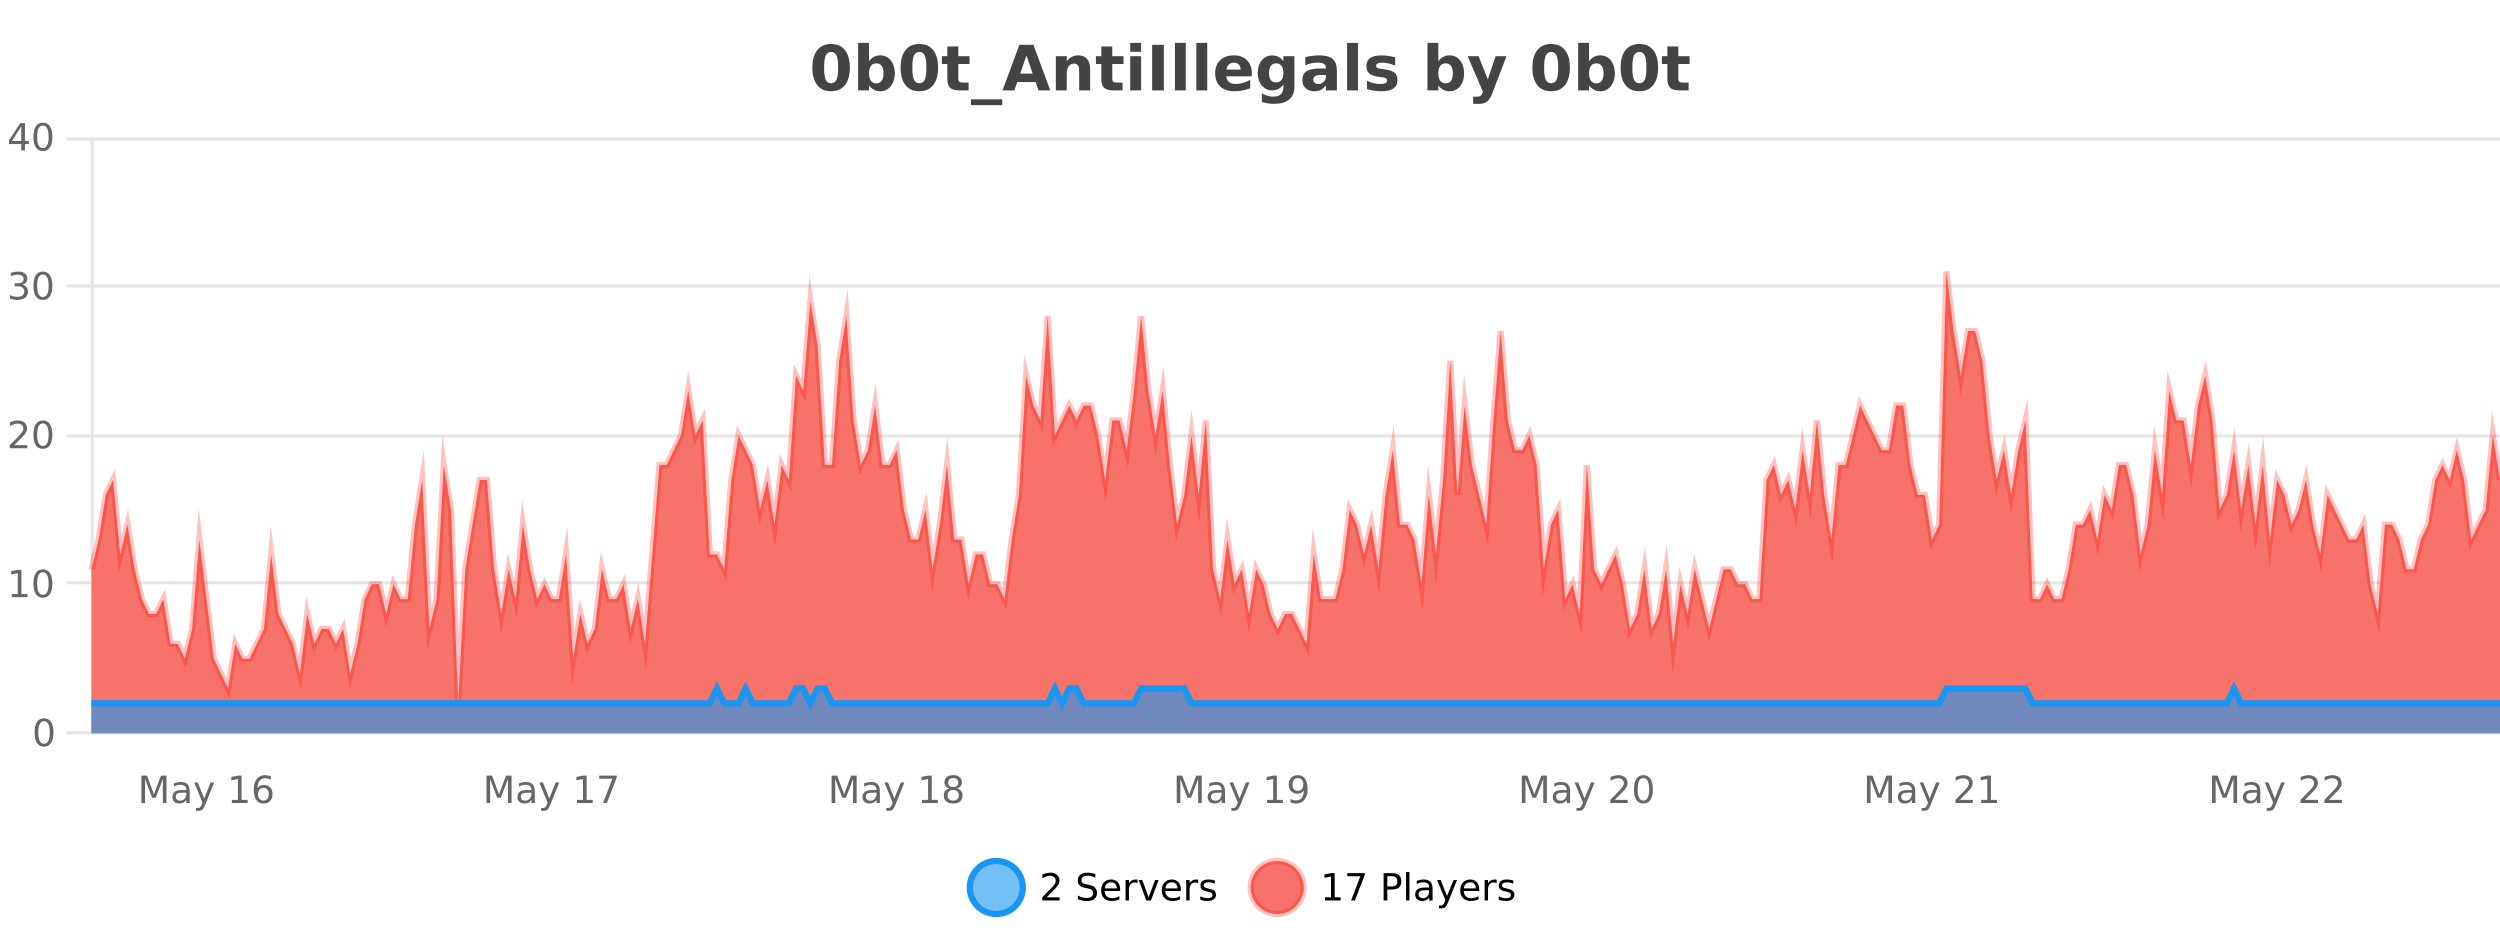 <?xml version="1.0" encoding="UTF-8"?>
<svg xmlns="http://www.w3.org/2000/svg" xmlns:xlink="http://www.w3.org/1999/xlink" width="800pt" height="300pt" viewBox="0 0 800 300" version="1.1">
<defs>
<clipPath id="clip1">
  <path d="M 282 263 L 356 263 L 356 300 L 282 300 Z M 282 263 "/>
</clipPath>
<clipPath id="clip2">
  <path d="M 371 263 L 446 263 L 446 300 L 371 300 Z M 371 263 "/>
</clipPath>
<clipPath id="clip3">
  <path d="M 29.27 86 L 800 86 L 800 234.602 L 29.27 234.602 Z M 29.27 86 "/>
</clipPath>
<clipPath id="clip4">
  <path d="M 28.27 58 L 800 58 L 800 235.602 L 28.27 235.602 Z M 28.27 58 "/>
</clipPath>
<clipPath id="clip5">
  <path d="M 29.27 220 L 800 220 L 800 234.602 L 29.27 234.602 Z M 29.27 220 "/>
</clipPath>
<clipPath id="clip6">
  <path d="M 28.27 192 L 800 192 L 800 235.602 L 28.27 235.602 Z M 28.27 192 "/>
</clipPath>
</defs>
<g id="surface6770096">
<rect x="0" y="0" width="800" height="300" style="fill:rgb(100%,100%,100%);fill-opacity:1;stroke:none;"/>
<path style="fill:none;stroke-width:1;stroke-linecap:butt;stroke-linejoin:miter;stroke:rgb(0%,0%,0%);stroke-opacity:0.098;stroke-miterlimit:10;" d="M 30 234.5 L 800 234.5 "/>
<path style="fill:none;stroke-width:1;stroke-linecap:butt;stroke-linejoin:miter;stroke:rgb(0%,0%,0%);stroke-opacity:0.098;stroke-miterlimit:10;" d="M 21.27 234.5 L 29 234.5 "/>
<path style="fill:none;stroke-width:1;stroke-linecap:butt;stroke-linejoin:miter;stroke:rgb(0%,0%,0%);stroke-opacity:0.098;stroke-miterlimit:10;" d="M 30 186.5 L 800 186.5 "/>
<path style="fill:none;stroke-width:1;stroke-linecap:butt;stroke-linejoin:miter;stroke:rgb(0%,0%,0%);stroke-opacity:0.098;stroke-miterlimit:10;" d="M 21.27 186.5 L 29 186.5 "/>
<path style="fill:none;stroke-width:1;stroke-linecap:butt;stroke-linejoin:miter;stroke:rgb(0%,0%,0%);stroke-opacity:0.098;stroke-miterlimit:10;" d="M 30 139.5 L 800 139.5 "/>
<path style="fill:none;stroke-width:1;stroke-linecap:butt;stroke-linejoin:miter;stroke:rgb(0%,0%,0%);stroke-opacity:0.098;stroke-miterlimit:10;" d="M 21.27 139.5 L 29 139.5 "/>
<path style="fill:none;stroke-width:1;stroke-linecap:butt;stroke-linejoin:miter;stroke:rgb(0%,0%,0%);stroke-opacity:0.098;stroke-miterlimit:10;" d="M 30 91.5 L 800 91.5 "/>
<path style="fill:none;stroke-width:1;stroke-linecap:butt;stroke-linejoin:miter;stroke:rgb(0%,0%,0%);stroke-opacity:0.098;stroke-miterlimit:10;" d="M 21.27 91.5 L 29 91.5 "/>
<path style="fill:none;stroke-width:1;stroke-linecap:butt;stroke-linejoin:miter;stroke:rgb(0%,0%,0%);stroke-opacity:0.098;stroke-miterlimit:10;" d="M 30 44.5 L 800 44.5 "/>
<path style="fill:none;stroke-width:1;stroke-linecap:butt;stroke-linejoin:miter;stroke:rgb(0%,0%,0%);stroke-opacity:0.098;stroke-miterlimit:10;" d="M 21.27 44.5 L 29 44.5 "/>
<path style=" stroke:none;fill-rule:nonzero;fill:rgb(9.02%,58.824%,95.294%);fill-opacity:0.6;" d="M 327.305 284 C 327.305 288.688 323.508 292.484 318.82 292.484 C 314.133 292.484 310.336 288.688 310.336 284 C 310.336 279.312 314.133 275.516 318.82 275.516 C 323.508 275.516 327.305 279.312 327.305 284 Z M 327.305 284 "/>
<g clip-path="url(#clip1)" clip-rule="nonzero">
<path style="fill:none;stroke-width:2;stroke-linecap:butt;stroke-linejoin:miter;stroke:rgb(9.02%,58.824%,95.294%);stroke-opacity:1;stroke-miterlimit:10;" d="M 327.305 284 C 327.305 288.688 323.508 292.484 318.82 292.484 C 314.133 292.484 310.336 288.688 310.336 284 C 310.336 279.312 314.133 275.516 318.82 275.516 C 323.508 275.516 327.305 279.312 327.305 284 Z M 327.305 284 "/>
</g>
<path style=" stroke:none;fill-rule:nonzero;fill:rgb(0%,0%,0%);fill-opacity:1;" d="M 334.93 287.156 L 339.07 287.156 L 339.07 288.156 L 333.508 288.156 L 333.508 287.156 C 333.953 286.699 334.562 286.078 335.336 285.297 C 336.117 284.508 336.605 283.996 336.805 283.766 C 337.188 283.352 337.453 282.996 337.602 282.703 C 337.758 282.402 337.836 282.109 337.836 281.828 C 337.836 281.359 337.668 280.98 337.336 280.688 C 337.012 280.398 336.59 280.25 336.07 280.25 C 335.695 280.25 335.297 280.312 334.883 280.438 C 334.477 280.562 334.039 280.762 333.57 281.031 L 333.57 279.828 C 334.047 279.641 334.492 279.5 334.898 279.406 C 335.312 279.305 335.695 279.25 336.039 279.25 C 336.945 279.25 337.668 279.48 338.211 279.938 C 338.75 280.387 339.023 280.992 339.023 281.75 C 339.023 282.105 338.953 282.445 338.82 282.766 C 338.684 283.09 338.438 283.469 338.086 283.906 C 337.98 284.023 337.668 284.352 337.148 284.891 C 336.625 285.434 335.887 286.188 334.93 287.156 Z M 350.508 279.688 L 350.508 280.844 C 350.059 280.637 349.633 280.48 349.227 280.375 C 348.828 280.262 348.449 280.203 348.086 280.203 C 347.438 280.203 346.938 280.328 346.586 280.578 C 346.242 280.828 346.07 281.188 346.07 281.656 C 346.07 282.043 346.184 282.336 346.414 282.531 C 346.641 282.73 347.086 282.887 347.742 283 L 348.445 283.156 C 349.328 283.324 349.98 283.621 350.398 284.047 C 350.824 284.465 351.039 285.027 351.039 285.734 C 351.039 286.59 350.75 287.234 350.18 287.672 C 349.617 288.109 348.781 288.328 347.68 288.328 C 347.273 288.328 346.836 288.281 346.367 288.188 C 345.898 288.094 345.414 287.953 344.914 287.766 L 344.914 286.547 C 345.391 286.82 345.859 287.023 346.32 287.156 C 346.789 287.293 347.242 287.359 347.68 287.359 C 348.355 287.359 348.875 287.23 349.242 286.969 C 349.617 286.699 349.805 286.32 349.805 285.828 C 349.805 285.402 349.668 285.07 349.398 284.828 C 349.137 284.578 348.703 284.398 348.102 284.281 L 347.383 284.141 C 346.496 283.965 345.855 283.688 345.461 283.312 C 345.074 282.938 344.883 282.418 344.883 281.75 C 344.883 280.969 345.152 280.359 345.695 279.922 C 346.234 279.477 346.984 279.25 347.945 279.25 C 348.359 279.25 348.777 279.289 349.195 279.359 C 349.621 279.434 350.059 279.543 350.508 279.688 Z M 358.453 284.609 L 358.453 285.125 L 353.484 285.125 C 353.535 285.875 353.758 286.445 354.156 286.828 C 354.562 287.215 355.117 287.406 355.828 287.406 C 356.242 287.406 356.645 287.359 357.031 287.266 C 357.426 287.164 357.816 287.008 358.203 286.797 L 358.203 287.828 C 357.805 287.984 357.406 288.105 357 288.188 C 356.594 288.281 356.18 288.328 355.766 288.328 C 354.723 288.328 353.895 288.027 353.281 287.422 C 352.664 286.809 352.359 285.98 352.359 284.938 C 352.359 283.867 352.648 283.016 353.234 282.391 C 353.816 281.758 354.598 281.438 355.578 281.438 C 356.461 281.438 357.16 281.727 357.672 282.297 C 358.191 282.859 358.453 283.633 358.453 284.609 Z M 357.375 284.281 C 357.363 283.699 357.195 283.23 356.875 282.875 C 356.551 282.523 356.125 282.344 355.594 282.344 C 354.988 282.344 354.504 282.516 354.141 282.859 C 353.785 283.203 353.582 283.684 353.531 284.297 Z M 364.023 282.594 C 363.898 282.531 363.762 282.484 363.617 282.453 C 363.48 282.414 363.324 282.391 363.148 282.391 C 362.543 282.391 362.074 282.59 361.742 282.984 C 361.418 283.383 361.258 283.953 361.258 284.703 L 361.258 288.156 L 360.18 288.156 L 360.18 281.594 L 361.258 281.594 L 361.258 282.609 C 361.484 282.215 361.781 281.922 362.148 281.734 C 362.512 281.539 362.953 281.438 363.477 281.438 C 363.547 281.438 363.625 281.445 363.711 281.453 C 363.805 281.465 363.902 281.48 364.008 281.5 Z M 364.375 281.594 L 365.516 281.594 L 367.562 287.094 L 369.625 281.594 L 370.766 281.594 L 368.297 288.156 L 366.828 288.156 Z M 377.867 284.609 L 377.867 285.125 L 372.898 285.125 C 372.949 285.875 373.172 286.445 373.57 286.828 C 373.977 287.215 374.531 287.406 375.242 287.406 C 375.656 287.406 376.059 287.359 376.445 287.266 C 376.84 287.164 377.23 287.008 377.617 286.797 L 377.617 287.828 C 377.219 287.984 376.82 288.105 376.414 288.188 C 376.008 288.281 375.594 288.328 375.18 288.328 C 374.137 288.328 373.309 288.027 372.695 287.422 C 372.078 286.809 371.773 285.98 371.773 284.938 C 371.773 283.867 372.062 283.016 372.648 282.391 C 373.23 281.758 374.012 281.438 374.992 281.438 C 375.875 281.438 376.574 281.727 377.086 282.297 C 377.605 282.859 377.867 283.633 377.867 284.609 Z M 376.789 284.281 C 376.777 283.699 376.609 283.23 376.289 282.875 C 375.965 282.523 375.539 282.344 375.008 282.344 C 374.402 282.344 373.918 282.516 373.555 282.859 C 373.199 283.203 372.996 283.684 372.945 284.297 Z M 383.438 282.594 C 383.312 282.531 383.176 282.484 383.031 282.453 C 382.895 282.414 382.738 282.391 382.562 282.391 C 381.957 282.391 381.488 282.59 381.156 282.984 C 380.832 283.383 380.672 283.953 380.672 284.703 L 380.672 288.156 L 379.594 288.156 L 379.594 281.594 L 380.672 281.594 L 380.672 282.609 C 380.898 282.215 381.195 281.922 381.562 281.734 C 381.926 281.539 382.367 281.438 382.891 281.438 C 382.961 281.438 383.039 281.445 383.125 281.453 C 383.219 281.465 383.316 281.48 383.422 281.5 Z M 388.75 281.781 L 388.75 282.812 C 388.445 282.656 388.129 282.543 387.797 282.469 C 387.473 282.387 387.133 282.344 386.781 282.344 C 386.25 282.344 385.848 282.43 385.578 282.594 C 385.305 282.75 385.172 282.996 385.172 283.328 C 385.172 283.578 385.266 283.777 385.453 283.922 C 385.648 284.059 386.039 284.188 386.625 284.312 L 386.984 284.406 C 387.754 284.562 388.301 284.793 388.625 285.094 C 388.945 285.398 389.109 285.812 389.109 286.344 C 389.109 286.961 388.863 287.445 388.375 287.797 C 387.895 288.152 387.234 288.328 386.391 288.328 C 386.035 288.328 385.664 288.289 385.281 288.219 C 384.906 288.156 384.508 288.059 384.094 287.922 L 384.094 286.797 C 384.488 287.008 384.879 287.164 385.266 287.266 C 385.648 287.371 386.035 287.422 386.422 287.422 C 386.922 287.422 387.305 287.34 387.578 287.172 C 387.859 286.996 388 286.746 388 286.422 C 388 286.133 387.898 285.906 387.703 285.75 C 387.504 285.594 387.07 285.445 386.406 285.297 L 386.031 285.219 C 385.363 285.074 384.879 284.855 384.578 284.562 C 384.285 284.273 384.141 283.875 384.141 283.375 C 384.141 282.75 384.359 282.273 384.797 281.938 C 385.234 281.605 385.852 281.438 386.656 281.438 C 387.051 281.438 387.426 281.469 387.781 281.531 C 388.133 281.586 388.457 281.668 388.75 281.781 Z M 328.82 277.016 "/>
<path style=" stroke:none;fill-rule:nonzero;fill:rgb(96.863%,44.706%,40.784%);fill-opacity:1;" d="M 417.172 284 C 417.172 288.688 413.375 292.484 408.688 292.484 C 404 292.484 400.203 288.688 400.203 284 C 400.203 279.312 404 275.516 408.688 275.516 C 413.375 275.516 417.172 279.312 417.172 284 Z M 417.172 284 "/>
<g clip-path="url(#clip2)" clip-rule="nonzero">
<path style="fill:none;stroke-width:2;stroke-linecap:butt;stroke-linejoin:miter;stroke:rgb(100%,4.706%,0%);stroke-opacity:0.247;stroke-miterlimit:10;" d="M 417.172 284 C 417.172 288.688 413.375 292.484 408.688 292.484 C 404 292.484 400.203 288.688 400.203 284 C 400.203 279.312 404 275.516 408.688 275.516 C 413.375 275.516 417.172 279.312 417.172 284 Z M 417.172 284 "/>
</g>
<path style=" stroke:none;fill-rule:nonzero;fill:rgb(0%,0%,0%);fill-opacity:1;" d="M 423.984 287.156 L 425.922 287.156 L 425.922 280.484 L 423.812 280.906 L 423.812 279.828 L 425.906 279.406 L 427.094 279.406 L 427.094 287.156 L 429.031 287.156 L 429.031 288.156 L 423.984 288.156 Z M 431.121 279.406 L 436.746 279.406 L 436.746 279.906 L 433.574 288.156 L 432.34 288.156 L 435.324 280.406 L 431.121 280.406 Z M 443.945 280.375 L 443.945 283.672 L 445.43 283.672 C 445.98 283.672 446.406 283.531 446.711 283.25 C 447.012 282.961 447.164 282.547 447.164 282.016 C 447.164 281.496 447.012 281.094 446.711 280.812 C 446.406 280.523 445.98 280.375 445.43 280.375 Z M 442.758 279.406 L 445.43 279.406 C 446.418 279.406 447.164 279.633 447.664 280.078 C 448.164 280.516 448.414 281.164 448.414 282.016 C 448.414 282.883 448.164 283.539 447.664 283.984 C 447.164 284.422 446.418 284.641 445.43 284.641 L 443.945 284.641 L 443.945 288.156 L 442.758 288.156 Z M 449.945 279.031 L 451.023 279.031 L 451.023 288.156 L 449.945 288.156 Z M 456.266 284.859 C 455.398 284.859 454.797 284.961 454.453 285.156 C 454.117 285.355 453.953 285.695 453.953 286.172 C 453.953 286.559 454.078 286.867 454.328 287.094 C 454.586 287.312 454.93 287.422 455.359 287.422 C 455.961 287.422 456.441 287.215 456.797 286.797 C 457.16 286.371 457.344 285.805 457.344 285.094 L 457.344 284.859 Z M 458.422 284.406 L 458.422 288.156 L 457.344 288.156 L 457.344 287.156 C 457.094 287.555 456.785 287.852 456.422 288.047 C 456.055 288.234 455.609 288.328 455.078 288.328 C 454.398 288.328 453.863 288.141 453.469 287.766 C 453.07 287.383 452.875 286.875 452.875 286.25 C 452.875 285.512 453.117 284.953 453.609 284.578 C 454.109 284.203 454.848 284.016 455.828 284.016 L 457.344 284.016 L 457.344 283.906 C 457.344 283.406 457.176 283.023 456.844 282.75 C 456.52 282.48 456.066 282.344 455.484 282.344 C 455.109 282.344 454.738 282.391 454.375 282.484 C 454.02 282.578 453.68 282.715 453.359 282.891 L 453.359 281.891 C 453.754 281.734 454.133 281.621 454.5 281.547 C 454.875 281.477 455.238 281.438 455.594 281.438 C 456.539 281.438 457.25 281.684 457.719 282.172 C 458.188 282.664 458.422 283.406 458.422 284.406 Z M 463.367 288.766 C 463.062 289.547 462.766 290.055 462.477 290.297 C 462.184 290.535 461.797 290.656 461.32 290.656 L 460.461 290.656 L 460.461 289.75 L 461.086 289.75 C 461.387 289.75 461.617 289.676 461.773 289.531 C 461.938 289.395 462.121 289.066 462.32 288.547 L 462.523 288.047 L 459.867 281.594 L 461.008 281.594 L 463.055 286.719 L 465.117 281.594 L 466.258 281.594 Z M 473.359 284.609 L 473.359 285.125 L 468.391 285.125 C 468.441 285.875 468.664 286.445 469.062 286.828 C 469.469 287.215 470.023 287.406 470.734 287.406 C 471.148 287.406 471.551 287.359 471.938 287.266 C 472.332 287.164 472.723 287.008 473.109 286.797 L 473.109 287.828 C 472.711 287.984 472.312 288.105 471.906 288.188 C 471.5 288.281 471.086 288.328 470.672 288.328 C 469.629 288.328 468.801 288.027 468.188 287.422 C 467.57 286.809 467.266 285.98 467.266 284.938 C 467.266 283.867 467.555 283.016 468.141 282.391 C 468.723 281.758 469.504 281.438 470.484 281.438 C 471.367 281.438 472.066 281.727 472.578 282.297 C 473.098 282.859 473.359 283.633 473.359 284.609 Z M 472.281 284.281 C 472.27 283.699 472.102 283.23 471.781 282.875 C 471.457 282.523 471.031 282.344 470.5 282.344 C 469.895 282.344 469.41 282.516 469.047 282.859 C 468.691 283.203 468.488 283.684 468.438 284.297 Z M 478.93 282.594 C 478.805 282.531 478.668 282.484 478.523 282.453 C 478.387 282.414 478.23 282.391 478.055 282.391 C 477.449 282.391 476.98 282.59 476.648 282.984 C 476.324 283.383 476.164 283.953 476.164 284.703 L 476.164 288.156 L 475.086 288.156 L 475.086 281.594 L 476.164 281.594 L 476.164 282.609 C 476.391 282.215 476.688 281.922 477.055 281.734 C 477.418 281.539 477.859 281.438 478.383 281.438 C 478.453 281.438 478.531 281.445 478.617 281.453 C 478.711 281.465 478.809 281.48 478.914 281.5 Z M 484.242 281.781 L 484.242 282.812 C 483.938 282.656 483.621 282.543 483.289 282.469 C 482.965 282.387 482.625 282.344 482.273 282.344 C 481.742 282.344 481.34 282.43 481.07 282.594 C 480.797 282.75 480.664 282.996 480.664 283.328 C 480.664 283.578 480.758 283.777 480.945 283.922 C 481.141 284.059 481.531 284.188 482.117 284.312 L 482.477 284.406 C 483.246 284.562 483.793 284.793 484.117 285.094 C 484.438 285.398 484.602 285.812 484.602 286.344 C 484.602 286.961 484.355 287.445 483.867 287.797 C 483.387 288.152 482.727 288.328 481.883 288.328 C 481.527 288.328 481.156 288.289 480.773 288.219 C 480.398 288.156 480 288.059 479.586 287.922 L 479.586 286.797 C 479.98 287.008 480.371 287.164 480.758 287.266 C 481.141 287.371 481.527 287.422 481.914 287.422 C 482.414 287.422 482.797 287.34 483.07 287.172 C 483.352 286.996 483.492 286.746 483.492 286.422 C 483.492 286.133 483.391 285.906 483.195 285.75 C 482.996 285.594 482.562 285.445 481.898 285.297 L 481.523 285.219 C 480.855 285.074 480.371 284.855 480.07 284.562 C 479.777 284.273 479.633 283.875 479.633 283.375 C 479.633 282.75 479.852 282.273 480.289 281.938 C 480.727 281.605 481.344 281.438 482.148 281.438 C 482.543 281.438 482.918 281.469 483.273 281.531 C 483.625 281.586 483.949 281.668 484.242 281.781 Z M 418.688 277.016 "/>
<path style=" stroke:none;fill-rule:nonzero;fill:rgb(26.667%,26.667%,26.667%);fill-opacity:1;" d="M 268.203 21.609 C 268.203 19.789 268.031 18.508 267.688 17.766 C 267.344 17.016 266.77 16.641 265.969 16.641 C 265.156 16.641 264.578 17.016 264.234 17.766 C 263.891 18.508 263.719 19.789 263.719 21.609 C 263.719 23.453 263.891 24.758 264.234 25.516 C 264.578 26.266 265.156 26.641 265.969 26.641 C 266.77 26.641 267.344 26.266 267.688 25.516 C 268.031 24.758 268.203 23.453 268.203 21.609 Z M 271.953 21.641 C 271.953 24.059 271.43 25.922 270.391 27.234 C 269.348 28.547 267.875 29.203 265.969 29.203 C 264.039 29.203 262.555 28.547 261.516 27.234 C 260.473 25.922 259.953 24.059 259.953 21.641 C 259.953 19.227 260.473 17.359 261.516 16.047 C 262.555 14.734 264.039 14.078 265.969 14.078 C 267.875 14.078 269.348 14.734 270.391 16.047 C 271.43 17.359 271.953 19.227 271.953 21.641 Z M 280.414 26.672 C 281.164 26.672 281.734 26.402 282.133 25.859 C 282.527 25.309 282.727 24.512 282.727 23.469 C 282.727 22.43 282.527 21.637 282.133 21.094 C 281.734 20.543 281.164 20.266 280.414 20.266 C 279.664 20.266 279.086 20.543 278.68 21.094 C 278.281 21.637 278.086 22.43 278.086 23.469 C 278.086 24.5 278.281 25.293 278.68 25.844 C 279.086 26.398 279.664 26.672 280.414 26.672 Z M 278.086 19.578 C 278.574 18.945 279.109 18.477 279.695 18.172 C 280.277 17.871 280.949 17.719 281.711 17.719 C 283.062 17.719 284.172 18.258 285.039 19.328 C 285.902 20.402 286.336 21.781 286.336 23.469 C 286.336 25.148 285.902 26.523 285.039 27.594 C 284.172 28.668 283.062 29.203 281.711 29.203 C 280.949 29.203 280.277 29.051 279.695 28.75 C 279.109 28.449 278.574 27.98 278.086 27.344 L 278.086 28.922 L 274.602 28.922 L 274.602 13.719 L 278.086 13.719 Z M 296.438 21.609 C 296.438 19.789 296.266 18.508 295.922 17.766 C 295.578 17.016 295.004 16.641 294.203 16.641 C 293.391 16.641 292.812 17.016 292.469 17.766 C 292.125 18.508 291.953 19.789 291.953 21.609 C 291.953 23.453 292.125 24.758 292.469 25.516 C 292.812 26.266 293.391 26.641 294.203 26.641 C 295.004 26.641 295.578 26.266 295.922 25.516 C 296.266 24.758 296.438 23.453 296.438 21.609 Z M 300.188 21.641 C 300.188 24.059 299.664 25.922 298.625 27.234 C 297.582 28.547 296.109 29.203 294.203 29.203 C 292.273 29.203 290.789 28.547 289.75 27.234 C 288.707 25.922 288.188 24.059 288.188 21.641 C 288.188 19.227 288.707 17.359 289.75 16.047 C 290.789 14.734 292.273 14.078 294.203 14.078 C 296.109 14.078 297.582 14.734 298.625 16.047 C 299.664 17.359 300.188 19.227 300.188 21.641 Z M 306.648 14.875 L 306.648 17.984 L 310.258 17.984 L 310.258 20.484 L 306.648 20.484 L 306.648 25.125 C 306.648 25.637 306.746 25.98 306.945 26.156 C 307.152 26.336 307.555 26.422 308.148 26.422 L 309.945 26.422 L 309.945 28.922 L 306.945 28.922 C 305.57 28.922 304.59 28.637 304.008 28.062 C 303.434 27.48 303.148 26.5 303.148 25.125 L 303.148 20.484 L 301.414 20.484 L 301.414 17.984 L 303.148 17.984 L 303.148 14.875 Z M 320.711 31.781 L 320.711 33.641 L 310.711 33.641 L 310.711 31.781 Z M 331.398 26.266 L 325.523 26.266 L 324.586 28.922 L 320.805 28.922 L 326.211 14.344 L 330.695 14.344 L 336.086 28.922 L 332.32 28.922 Z M 326.461 23.562 L 330.445 23.562 L 328.461 17.766 Z M 348.859 22.266 L 348.859 28.922 L 345.344 28.922 L 345.344 23.828 C 345.344 22.883 345.32 22.23 345.281 21.875 C 345.238 21.512 345.164 21.246 345.062 21.078 C 344.926 20.852 344.738 20.672 344.5 20.547 C 344.27 20.422 344.004 20.359 343.703 20.359 C 342.973 20.359 342.398 20.641 341.984 21.203 C 341.566 21.766 341.359 22.547 341.359 23.547 L 341.359 28.922 L 337.875 28.922 L 337.875 17.984 L 341.359 17.984 L 341.359 19.578 C 341.891 18.945 342.453 18.477 343.047 18.172 C 343.641 17.871 344.289 17.719 345 17.719 C 346.27 17.719 347.227 18.109 347.875 18.891 C 348.531 19.664 348.859 20.789 348.859 22.266 Z M 355.926 14.875 L 355.926 17.984 L 359.535 17.984 L 359.535 20.484 L 355.926 20.484 L 355.926 25.125 C 355.926 25.637 356.023 25.98 356.223 26.156 C 356.43 26.336 356.832 26.422 357.426 26.422 L 359.223 26.422 L 359.223 28.922 L 356.223 28.922 C 354.848 28.922 353.867 28.637 353.285 28.062 C 352.711 27.48 352.426 26.5 352.426 25.125 L 352.426 20.484 L 350.691 20.484 L 350.691 17.984 L 352.426 17.984 L 352.426 14.875 Z M 361.672 17.984 L 365.156 17.984 L 365.156 28.922 L 361.672 28.922 Z M 361.672 13.719 L 365.156 13.719 L 365.156 16.578 L 361.672 16.578 Z M 368.688 14.344 L 372.438 14.344 L 372.438 28.922 L 368.688 28.922 Z M 375.969 13.719 L 379.453 13.719 L 379.453 28.922 L 375.969 28.922 Z M 382.828 13.719 L 386.312 13.719 L 386.312 28.922 L 382.828 28.922 Z M 400.586 23.422 L 400.586 24.422 L 392.414 24.422 C 392.496 25.246 392.793 25.859 393.305 26.266 C 393.812 26.672 394.523 26.875 395.43 26.875 C 396.168 26.875 396.922 26.766 397.695 26.547 C 398.465 26.328 399.258 26 400.07 25.562 L 400.07 28.25 C 399.246 28.562 398.418 28.797 397.586 28.953 C 396.762 29.117 395.938 29.203 395.117 29.203 C 393.137 29.203 391.594 28.703 390.492 27.703 C 389.398 26.695 388.852 25.281 388.852 23.469 C 388.852 21.68 389.387 20.273 390.461 19.25 C 391.543 18.23 393.027 17.719 394.914 17.719 C 396.633 17.719 398.008 18.242 399.039 19.281 C 400.07 20.312 400.586 21.695 400.586 23.422 Z M 396.992 22.266 C 396.992 21.602 396.797 21.062 396.414 20.656 C 396.027 20.25 395.523 20.047 394.898 20.047 C 394.219 20.047 393.668 20.242 393.242 20.625 C 392.824 21 392.562 21.547 392.461 22.266 Z M 410.684 27.062 C 410.203 27.699 409.672 28.168 409.09 28.469 C 408.504 28.773 407.832 28.922 407.074 28.922 C 405.738 28.922 404.637 28.398 403.762 27.344 C 402.895 26.293 402.465 24.953 402.465 23.328 C 402.465 21.695 402.895 20.355 403.762 19.312 C 404.637 18.262 405.738 17.734 407.074 17.734 C 407.832 17.734 408.504 17.887 409.09 18.188 C 409.672 18.492 410.203 18.965 410.684 19.609 L 410.684 17.984 L 414.199 17.984 L 414.199 27.812 C 414.199 29.57 413.641 30.914 412.527 31.844 C 411.422 32.77 409.812 33.234 407.699 33.234 C 407.02 33.234 406.359 33.18 405.715 33.078 C 405.078 32.973 404.438 32.816 403.793 32.609 L 403.793 29.875 C 404.406 30.227 405.004 30.488 405.59 30.656 C 406.172 30.832 406.762 30.922 407.355 30.922 C 408.5 30.922 409.34 30.672 409.871 30.172 C 410.41 29.672 410.684 28.887 410.684 27.812 Z M 408.371 20.266 C 407.652 20.266 407.09 20.531 406.684 21.062 C 406.277 21.594 406.074 22.352 406.074 23.328 C 406.074 24.328 406.266 25.09 406.652 25.609 C 407.047 26.121 407.621 26.375 408.371 26.375 C 409.098 26.375 409.668 26.109 410.074 25.578 C 410.48 25.047 410.684 24.297 410.684 23.328 C 410.684 22.352 410.48 21.594 410.074 21.062 C 409.668 20.531 409.098 20.266 408.371 20.266 Z M 422.453 24 C 421.723 24 421.176 24.125 420.812 24.375 C 420.445 24.617 420.266 24.98 420.266 25.469 C 420.266 25.906 420.41 26.25 420.703 26.5 C 421.004 26.75 421.414 26.875 421.938 26.875 C 422.594 26.875 423.145 26.641 423.594 26.172 C 424.051 25.703 424.281 25.117 424.281 24.406 L 424.281 24 Z M 427.797 22.688 L 427.797 28.922 L 424.281 28.922 L 424.281 27.297 C 423.812 27.965 423.281 28.449 422.688 28.75 C 422.102 29.051 421.391 29.203 420.547 29.203 C 419.422 29.203 418.504 28.875 417.797 28.219 C 417.086 27.555 416.734 26.695 416.734 25.641 C 416.734 24.359 417.172 23.422 418.047 22.828 C 418.93 22.227 420.32 21.922 422.219 21.922 L 424.281 21.922 L 424.281 21.641 C 424.281 21.09 424.062 20.688 423.625 20.438 C 423.188 20.18 422.504 20.047 421.578 20.047 C 420.828 20.047 420.129 20.125 419.484 20.281 C 418.836 20.43 418.238 20.648 417.688 20.938 L 417.688 18.281 C 418.438 18.094 419.188 17.953 419.938 17.859 C 420.695 17.766 421.457 17.719 422.219 17.719 C 424.188 17.719 425.609 18.109 426.484 18.891 C 427.359 19.664 427.797 20.93 427.797 22.688 Z M 431.059 13.719 L 434.543 13.719 L 434.543 28.922 L 431.059 28.922 Z M 446.445 18.328 L 446.445 20.984 C 445.703 20.672 444.984 20.438 444.289 20.281 C 443.59 20.125 442.93 20.047 442.305 20.047 C 441.648 20.047 441.156 20.133 440.836 20.297 C 440.512 20.465 440.352 20.719 440.352 21.062 C 440.352 21.344 440.469 21.559 440.711 21.703 C 440.961 21.852 441.398 21.961 442.023 22.031 L 442.648 22.125 C 444.438 22.355 445.641 22.73 446.258 23.25 C 446.871 23.773 447.18 24.59 447.18 25.703 C 447.18 26.871 446.746 27.746 445.883 28.328 C 445.027 28.914 443.75 29.203 442.055 29.203 C 441.324 29.203 440.574 29.145 439.805 29.031 C 439.031 28.918 438.242 28.746 437.43 28.516 L 437.43 25.859 C 438.125 26.203 438.84 26.461 439.57 26.625 C 440.297 26.793 441.043 26.875 441.805 26.875 C 442.492 26.875 443.008 26.781 443.352 26.594 C 443.695 26.406 443.867 26.125 443.867 25.75 C 443.867 25.438 443.746 25.211 443.508 25.062 C 443.266 24.906 442.793 24.789 442.086 24.703 L 441.477 24.625 C 439.914 24.43 438.82 24.07 438.195 23.547 C 437.57 23.016 437.258 22.215 437.258 21.141 C 437.258 19.984 437.652 19.125 438.445 18.562 C 439.246 18 440.465 17.719 442.102 17.719 C 442.746 17.719 443.422 17.773 444.133 17.875 C 444.84 17.969 445.609 18.121 446.445 18.328 Z M 462.594 26.672 C 463.344 26.672 463.914 26.402 464.312 25.859 C 464.707 25.309 464.906 24.512 464.906 23.469 C 464.906 22.43 464.707 21.637 464.312 21.094 C 463.914 20.543 463.344 20.266 462.594 20.266 C 461.844 20.266 461.266 20.543 460.859 21.094 C 460.461 21.637 460.266 22.43 460.266 23.469 C 460.266 24.5 460.461 25.293 460.859 25.844 C 461.266 26.398 461.844 26.672 462.594 26.672 Z M 460.266 19.578 C 460.754 18.945 461.289 18.477 461.875 18.172 C 462.457 17.871 463.129 17.719 463.891 17.719 C 465.242 17.719 466.352 18.258 467.219 19.328 C 468.082 20.402 468.516 21.781 468.516 23.469 C 468.516 25.148 468.082 26.523 467.219 27.594 C 466.352 28.668 465.242 29.203 463.891 29.203 C 463.129 29.203 462.457 29.051 461.875 28.75 C 461.289 28.449 460.754 27.98 460.266 27.344 L 460.266 28.922 L 456.781 28.922 L 456.781 13.719 L 460.266 13.719 Z M 469.66 17.984 L 473.145 17.984 L 476.098 25.406 L 478.598 17.984 L 482.082 17.984 L 477.488 29.953 C 477.027 31.172 476.488 32.02 475.863 32.5 C 475.246 32.988 474.441 33.234 473.441 33.234 L 471.41 33.234 L 471.41 30.938 L 472.504 30.938 C 473.098 30.938 473.527 30.844 473.801 30.656 C 474.07 30.469 474.277 30.129 474.426 29.641 L 474.535 29.344 Z M 498.613 21.609 C 498.613 19.789 498.441 18.508 498.098 17.766 C 497.754 17.016 497.18 16.641 496.379 16.641 C 495.566 16.641 494.988 17.016 494.645 17.766 C 494.301 18.508 494.129 19.789 494.129 21.609 C 494.129 23.453 494.301 24.758 494.645 25.516 C 494.988 26.266 495.566 26.641 496.379 26.641 C 497.18 26.641 497.754 26.266 498.098 25.516 C 498.441 24.758 498.613 23.453 498.613 21.609 Z M 502.363 21.641 C 502.363 24.059 501.84 25.922 500.801 27.234 C 499.758 28.547 498.285 29.203 496.379 29.203 C 494.449 29.203 492.965 28.547 491.926 27.234 C 490.883 25.922 490.363 24.059 490.363 21.641 C 490.363 19.227 490.883 17.359 491.926 16.047 C 492.965 14.734 494.449 14.078 496.379 14.078 C 498.285 14.078 499.758 14.734 500.801 16.047 C 501.84 17.359 502.363 19.227 502.363 21.641 Z M 510.828 26.672 C 511.578 26.672 512.148 26.402 512.547 25.859 C 512.941 25.309 513.141 24.512 513.141 23.469 C 513.141 22.43 512.941 21.637 512.547 21.094 C 512.148 20.543 511.578 20.266 510.828 20.266 C 510.078 20.266 509.5 20.543 509.094 21.094 C 508.695 21.637 508.5 22.43 508.5 23.469 C 508.5 24.5 508.695 25.293 509.094 25.844 C 509.5 26.398 510.078 26.672 510.828 26.672 Z M 508.5 19.578 C 508.988 18.945 509.523 18.477 510.109 18.172 C 510.691 17.871 511.363 17.719 512.125 17.719 C 513.477 17.719 514.586 18.258 515.453 19.328 C 516.316 20.402 516.75 21.781 516.75 23.469 C 516.75 25.148 516.316 26.523 515.453 27.594 C 514.586 28.668 513.477 29.203 512.125 29.203 C 511.363 29.203 510.691 29.051 510.109 28.75 C 509.523 28.449 508.988 27.98 508.5 27.344 L 508.5 28.922 L 505.016 28.922 L 505.016 13.719 L 508.5 13.719 Z M 526.844 21.609 C 526.844 19.789 526.672 18.508 526.328 17.766 C 525.984 17.016 525.41 16.641 524.609 16.641 C 523.797 16.641 523.219 17.016 522.875 17.766 C 522.531 18.508 522.359 19.789 522.359 21.609 C 522.359 23.453 522.531 24.758 522.875 25.516 C 523.219 26.266 523.797 26.641 524.609 26.641 C 525.41 26.641 525.984 26.266 526.328 25.516 C 526.672 24.758 526.844 23.453 526.844 21.609 Z M 530.594 21.641 C 530.594 24.059 530.07 25.922 529.031 27.234 C 527.988 28.547 526.516 29.203 524.609 29.203 C 522.68 29.203 521.195 28.547 520.156 27.234 C 519.113 25.922 518.594 24.059 518.594 21.641 C 518.594 19.227 519.113 17.359 520.156 16.047 C 521.195 14.734 522.68 14.078 524.609 14.078 C 526.516 14.078 527.988 14.734 529.031 16.047 C 530.07 17.359 530.594 19.227 530.594 21.641 Z M 537.059 14.875 L 537.059 17.984 L 540.668 17.984 L 540.668 20.484 L 537.059 20.484 L 537.059 25.125 C 537.059 25.637 537.156 25.98 537.355 26.156 C 537.562 26.336 537.965 26.422 538.559 26.422 L 540.355 26.422 L 540.355 28.922 L 537.355 28.922 C 535.98 28.922 535 28.637 534.418 28.062 C 533.844 27.48 533.559 26.5 533.559 25.125 L 533.559 20.484 L 531.824 20.484 L 531.824 17.984 L 533.559 17.984 L 533.559 14.875 Z M 259 10.359 "/>
<path style="fill:none;stroke-width:1;stroke-linecap:butt;stroke-linejoin:miter;stroke:rgb(0%,0%,0%);stroke-opacity:0.098;stroke-miterlimit:10;" d="M 29 234.5 L 801 234.5 "/>
<path style=" stroke:none;fill-rule:nonzero;fill:rgb(40%,40%,40%);fill-opacity:1;" d="M 45.254 248.203 L 47.02 248.203 L 49.254 254.156 L 51.504 248.203 L 53.27 248.203 L 53.27 256.953 L 52.113 256.953 L 52.113 249.266 L 49.848 255.266 L 48.66 255.266 L 46.41 249.266 L 46.41 256.953 L 45.254 256.953 Z M 58.547 253.656 C 57.68 253.656 57.078 253.758 56.734 253.953 C 56.398 254.152 56.234 254.492 56.234 254.969 C 56.234 255.355 56.359 255.664 56.609 255.891 C 56.867 256.109 57.211 256.219 57.641 256.219 C 58.242 256.219 58.723 256.012 59.078 255.594 C 59.441 255.168 59.625 254.602 59.625 253.891 L 59.625 253.656 Z M 60.703 253.203 L 60.703 256.953 L 59.625 256.953 L 59.625 255.953 C 59.375 256.352 59.066 256.648 58.703 256.844 C 58.336 257.031 57.891 257.125 57.359 257.125 C 56.68 257.125 56.145 256.938 55.75 256.562 C 55.352 256.18 55.156 255.672 55.156 255.047 C 55.156 254.309 55.398 253.75 55.891 253.375 C 56.391 253 57.129 252.812 58.109 252.812 L 59.625 252.812 L 59.625 252.703 C 59.625 252.203 59.457 251.82 59.125 251.547 C 58.801 251.277 58.348 251.141 57.766 251.141 C 57.391 251.141 57.02 251.188 56.656 251.281 C 56.301 251.375 55.961 251.512 55.641 251.688 L 55.641 250.688 C 56.035 250.531 56.414 250.418 56.781 250.344 C 57.156 250.273 57.52 250.234 57.875 250.234 C 58.82 250.234 59.531 250.48 60 250.969 C 60.469 251.461 60.703 252.203 60.703 253.203 Z M 65.648 257.562 C 65.344 258.344 65.047 258.852 64.758 259.094 C 64.465 259.332 64.078 259.453 63.602 259.453 L 62.742 259.453 L 62.742 258.547 L 63.367 258.547 C 63.668 258.547 63.898 258.473 64.055 258.328 C 64.219 258.191 64.402 257.863 64.602 257.344 L 64.805 256.844 L 62.148 250.391 L 63.289 250.391 L 65.336 255.516 L 67.398 250.391 L 68.539 250.391 Z M 74.188 255.953 L 76.125 255.953 L 76.125 249.281 L 74.016 249.703 L 74.016 248.625 L 76.109 248.203 L 77.297 248.203 L 77.297 255.953 L 79.234 255.953 L 79.234 256.953 L 74.188 256.953 Z M 84.309 252.109 C 83.777 252.109 83.355 252.293 83.043 252.656 C 82.73 253.023 82.574 253.516 82.574 254.141 C 82.574 254.777 82.73 255.277 83.043 255.641 C 83.355 256.008 83.777 256.188 84.309 256.188 C 84.84 256.188 85.254 256.008 85.559 255.641 C 85.871 255.277 86.027 254.777 86.027 254.141 C 86.027 253.516 85.871 253.023 85.559 252.656 C 85.254 252.293 84.84 252.109 84.309 252.109 Z M 86.652 248.391 L 86.652 249.469 C 86.348 249.336 86.047 249.23 85.746 249.156 C 85.441 249.086 85.145 249.047 84.855 249.047 C 84.074 249.047 83.473 249.312 83.059 249.844 C 82.652 250.367 82.418 251.156 82.355 252.219 C 82.582 251.887 82.871 251.633 83.215 251.453 C 83.566 251.266 83.953 251.172 84.371 251.172 C 85.246 251.172 85.938 251.438 86.449 251.969 C 86.957 252.5 87.215 253.227 87.215 254.141 C 87.215 255.047 86.949 255.773 86.418 256.312 C 85.887 256.855 85.184 257.125 84.309 257.125 C 83.285 257.125 82.512 256.742 81.98 255.969 C 81.449 255.188 81.184 254.062 81.184 252.594 C 81.184 251.211 81.512 250.105 82.168 249.281 C 82.824 248.461 83.703 248.047 84.809 248.047 C 85.098 248.047 85.395 248.078 85.699 248.141 C 86 248.195 86.316 248.277 86.652 248.391 Z M 44.082 245.816 "/>
<path style=" stroke:none;fill-rule:nonzero;fill:rgb(40%,40%,40%);fill-opacity:1;" d="M 155.684 248.203 L 157.449 248.203 L 159.684 254.156 L 161.934 248.203 L 163.699 248.203 L 163.699 256.953 L 162.543 256.953 L 162.543 249.266 L 160.277 255.266 L 159.09 255.266 L 156.84 249.266 L 156.84 256.953 L 155.684 256.953 Z M 168.977 253.656 C 168.109 253.656 167.508 253.758 167.164 253.953 C 166.828 254.152 166.664 254.492 166.664 254.969 C 166.664 255.355 166.789 255.664 167.039 255.891 C 167.297 256.109 167.641 256.219 168.07 256.219 C 168.672 256.219 169.152 256.012 169.508 255.594 C 169.871 255.168 170.055 254.602 170.055 253.891 L 170.055 253.656 Z M 171.133 253.203 L 171.133 256.953 L 170.055 256.953 L 170.055 255.953 C 169.805 256.352 169.496 256.648 169.133 256.844 C 168.766 257.031 168.32 257.125 167.789 257.125 C 167.109 257.125 166.574 256.938 166.18 256.562 C 165.781 256.18 165.586 255.672 165.586 255.047 C 165.586 254.309 165.828 253.75 166.32 253.375 C 166.82 253 167.559 252.812 168.539 252.812 L 170.055 252.812 L 170.055 252.703 C 170.055 252.203 169.887 251.82 169.555 251.547 C 169.23 251.277 168.777 251.141 168.195 251.141 C 167.82 251.141 167.449 251.188 167.086 251.281 C 166.73 251.375 166.391 251.512 166.07 251.688 L 166.07 250.688 C 166.465 250.531 166.844 250.418 167.211 250.344 C 167.586 250.273 167.949 250.234 168.305 250.234 C 169.25 250.234 169.961 250.48 170.43 250.969 C 170.898 251.461 171.133 252.203 171.133 253.203 Z M 176.078 257.562 C 175.773 258.344 175.477 258.852 175.188 259.094 C 174.895 259.332 174.508 259.453 174.031 259.453 L 173.172 259.453 L 173.172 258.547 L 173.797 258.547 C 174.098 258.547 174.328 258.473 174.484 258.328 C 174.648 258.191 174.832 257.863 175.031 257.344 L 175.234 256.844 L 172.578 250.391 L 173.719 250.391 L 175.766 255.516 L 177.828 250.391 L 178.969 250.391 Z M 184.617 255.953 L 186.555 255.953 L 186.555 249.281 L 184.445 249.703 L 184.445 248.625 L 186.539 248.203 L 187.727 248.203 L 187.727 255.953 L 189.664 255.953 L 189.664 256.953 L 184.617 256.953 Z M 191.754 248.203 L 197.379 248.203 L 197.379 248.703 L 194.207 256.953 L 192.973 256.953 L 195.957 249.203 L 191.754 249.203 Z M 154.512 245.816 "/>
<path style=" stroke:none;fill-rule:nonzero;fill:rgb(40%,40%,40%);fill-opacity:1;" d="M 266.117 248.203 L 267.883 248.203 L 270.117 254.156 L 272.367 248.203 L 274.133 248.203 L 274.133 256.953 L 272.977 256.953 L 272.977 249.266 L 270.711 255.266 L 269.523 255.266 L 267.273 249.266 L 267.273 256.953 L 266.117 256.953 Z M 279.406 253.656 C 278.539 253.656 277.938 253.758 277.594 253.953 C 277.258 254.152 277.094 254.492 277.094 254.969 C 277.094 255.355 277.219 255.664 277.469 255.891 C 277.727 256.109 278.07 256.219 278.5 256.219 C 279.102 256.219 279.582 256.012 279.938 255.594 C 280.301 255.168 280.484 254.602 280.484 253.891 L 280.484 253.656 Z M 281.562 253.203 L 281.562 256.953 L 280.484 256.953 L 280.484 255.953 C 280.234 256.352 279.926 256.648 279.562 256.844 C 279.195 257.031 278.75 257.125 278.219 257.125 C 277.539 257.125 277.004 256.938 276.609 256.562 C 276.211 256.18 276.016 255.672 276.016 255.047 C 276.016 254.309 276.258 253.75 276.75 253.375 C 277.25 253 277.988 252.812 278.969 252.812 L 280.484 252.812 L 280.484 252.703 C 280.484 252.203 280.316 251.82 279.984 251.547 C 279.66 251.277 279.207 251.141 278.625 251.141 C 278.25 251.141 277.879 251.188 277.516 251.281 C 277.16 251.375 276.82 251.512 276.5 251.688 L 276.5 250.688 C 276.895 250.531 277.273 250.418 277.641 250.344 C 278.016 250.273 278.379 250.234 278.734 250.234 C 279.68 250.234 280.391 250.48 280.859 250.969 C 281.328 251.461 281.562 252.203 281.562 253.203 Z M 286.512 257.562 C 286.207 258.344 285.91 258.852 285.621 259.094 C 285.328 259.332 284.941 259.453 284.465 259.453 L 283.605 259.453 L 283.605 258.547 L 284.23 258.547 C 284.531 258.547 284.762 258.473 284.918 258.328 C 285.082 258.191 285.266 257.863 285.465 257.344 L 285.668 256.844 L 283.012 250.391 L 284.152 250.391 L 286.199 255.516 L 288.262 250.391 L 289.402 250.391 Z M 295.055 255.953 L 296.992 255.953 L 296.992 249.281 L 294.883 249.703 L 294.883 248.625 L 296.977 248.203 L 298.164 248.203 L 298.164 255.953 L 300.102 255.953 L 300.102 256.953 L 295.055 256.953 Z M 305.016 252.797 C 304.453 252.797 304.008 252.949 303.688 253.25 C 303.363 253.555 303.203 253.965 303.203 254.484 C 303.203 255.016 303.363 255.434 303.688 255.734 C 304.008 256.039 304.453 256.188 305.016 256.188 C 305.578 256.188 306.02 256.039 306.344 255.734 C 306.664 255.434 306.828 255.016 306.828 254.484 C 306.828 253.965 306.664 253.555 306.344 253.25 C 306.031 252.949 305.586 252.797 305.016 252.797 Z M 303.828 252.297 C 303.328 252.172 302.93 251.938 302.641 251.594 C 302.359 251.242 302.219 250.812 302.219 250.312 C 302.219 249.617 302.469 249.062 302.969 248.656 C 303.469 248.25 304.148 248.047 305.016 248.047 C 305.891 248.047 306.57 248.25 307.062 248.656 C 307.562 249.062 307.812 249.617 307.812 250.312 C 307.812 250.812 307.672 251.242 307.391 251.594 C 307.109 251.938 306.711 252.172 306.203 252.297 C 306.773 252.434 307.219 252.695 307.531 253.078 C 307.852 253.465 308.016 253.934 308.016 254.484 C 308.016 255.34 307.754 255.996 307.234 256.453 C 306.723 256.902 305.984 257.125 305.016 257.125 C 304.055 257.125 303.316 256.902 302.797 256.453 C 302.273 255.996 302.016 255.34 302.016 254.484 C 302.016 253.934 302.176 253.465 302.5 253.078 C 302.82 252.695 303.266 252.434 303.828 252.297 Z M 303.406 250.422 C 303.406 250.883 303.547 251.234 303.828 251.484 C 304.109 251.734 304.504 251.859 305.016 251.859 C 305.523 251.859 305.922 251.734 306.203 251.484 C 306.492 251.234 306.641 250.883 306.641 250.422 C 306.641 249.977 306.492 249.625 306.203 249.375 C 305.922 249.117 305.523 248.984 305.016 248.984 C 304.504 248.984 304.109 249.117 303.828 249.375 C 303.547 249.625 303.406 249.977 303.406 250.422 Z M 264.945 245.816 "/>
<path style=" stroke:none;fill-rule:nonzero;fill:rgb(40%,40%,40%);fill-opacity:1;" d="M 376.551 248.203 L 378.316 248.203 L 380.551 254.156 L 382.801 248.203 L 384.566 248.203 L 384.566 256.953 L 383.41 256.953 L 383.41 249.266 L 381.145 255.266 L 379.957 255.266 L 377.707 249.266 L 377.707 256.953 L 376.551 256.953 Z M 389.844 253.656 C 388.977 253.656 388.375 253.758 388.031 253.953 C 387.695 254.152 387.531 254.492 387.531 254.969 C 387.531 255.355 387.656 255.664 387.906 255.891 C 388.164 256.109 388.508 256.219 388.938 256.219 C 389.539 256.219 390.02 256.012 390.375 255.594 C 390.738 255.168 390.922 254.602 390.922 253.891 L 390.922 253.656 Z M 392 253.203 L 392 256.953 L 390.922 256.953 L 390.922 255.953 C 390.672 256.352 390.363 256.648 390 256.844 C 389.633 257.031 389.188 257.125 388.656 257.125 C 387.977 257.125 387.441 256.938 387.047 256.562 C 386.648 256.18 386.453 255.672 386.453 255.047 C 386.453 254.309 386.695 253.75 387.188 253.375 C 387.688 253 388.426 252.812 389.406 252.812 L 390.922 252.812 L 390.922 252.703 C 390.922 252.203 390.754 251.82 390.422 251.547 C 390.098 251.277 389.645 251.141 389.062 251.141 C 388.688 251.141 388.316 251.188 387.953 251.281 C 387.598 251.375 387.258 251.512 386.938 251.688 L 386.938 250.688 C 387.332 250.531 387.711 250.418 388.078 250.344 C 388.453 250.273 388.816 250.234 389.172 250.234 C 390.117 250.234 390.828 250.48 391.297 250.969 C 391.766 251.461 392 252.203 392 253.203 Z M 396.945 257.562 C 396.641 258.344 396.344 258.852 396.055 259.094 C 395.762 259.332 395.375 259.453 394.898 259.453 L 394.039 259.453 L 394.039 258.547 L 394.664 258.547 C 394.965 258.547 395.195 258.473 395.352 258.328 C 395.516 258.191 395.699 257.863 395.898 257.344 L 396.102 256.844 L 393.445 250.391 L 394.586 250.391 L 396.633 255.516 L 398.695 250.391 L 399.836 250.391 Z M 405.484 255.953 L 407.422 255.953 L 407.422 249.281 L 405.312 249.703 L 405.312 248.625 L 407.406 248.203 L 408.594 248.203 L 408.594 255.953 L 410.531 255.953 L 410.531 256.953 L 405.484 256.953 Z M 412.949 256.766 L 412.949 255.688 C 413.25 255.836 413.551 255.945 413.855 256.016 C 414.156 256.09 414.457 256.125 414.762 256.125 C 415.543 256.125 416.137 255.867 416.543 255.344 C 416.957 254.812 417.191 254.012 417.246 252.938 C 417.027 253.281 416.738 253.543 416.387 253.719 C 416.043 253.898 415.656 253.984 415.23 253.984 C 414.355 253.984 413.66 253.727 413.152 253.203 C 412.641 252.672 412.387 251.945 412.387 251.016 C 412.387 250.121 412.652 249.402 413.184 248.859 C 413.715 248.32 414.422 248.047 415.309 248.047 C 416.316 248.047 417.09 248.438 417.621 249.219 C 418.16 249.992 418.434 251.117 418.434 252.594 C 418.434 253.969 418.105 255.07 417.449 255.891 C 416.793 256.715 415.91 257.125 414.809 257.125 C 414.504 257.125 414.203 257.094 413.902 257.031 C 413.598 256.977 413.281 256.891 412.949 256.766 Z M 415.309 253.062 C 415.84 253.062 416.262 252.883 416.574 252.516 C 416.887 252.152 417.043 251.652 417.043 251.016 C 417.043 250.391 416.887 249.898 416.574 249.531 C 416.262 249.168 415.84 248.984 415.309 248.984 C 414.777 248.984 414.355 249.168 414.043 249.531 C 413.738 249.898 413.59 250.391 413.59 251.016 C 413.59 251.652 413.738 252.152 414.043 252.516 C 414.355 252.883 414.777 253.062 415.309 253.062 Z M 375.379 245.816 "/>
<path style=" stroke:none;fill-rule:nonzero;fill:rgb(40%,40%,40%);fill-opacity:1;" d="M 486.984 248.203 L 488.75 248.203 L 490.984 254.156 L 493.234 248.203 L 495 248.203 L 495 256.953 L 493.844 256.953 L 493.844 249.266 L 491.578 255.266 L 490.391 255.266 L 488.141 249.266 L 488.141 256.953 L 486.984 256.953 Z M 500.273 253.656 C 499.406 253.656 498.805 253.758 498.461 253.953 C 498.125 254.152 497.961 254.492 497.961 254.969 C 497.961 255.355 498.086 255.664 498.336 255.891 C 498.594 256.109 498.938 256.219 499.367 256.219 C 499.969 256.219 500.449 256.012 500.805 255.594 C 501.168 255.168 501.352 254.602 501.352 253.891 L 501.352 253.656 Z M 502.43 253.203 L 502.43 256.953 L 501.352 256.953 L 501.352 255.953 C 501.102 256.352 500.793 256.648 500.43 256.844 C 500.062 257.031 499.617 257.125 499.086 257.125 C 498.406 257.125 497.871 256.938 497.477 256.562 C 497.078 256.18 496.883 255.672 496.883 255.047 C 496.883 254.309 497.125 253.75 497.617 253.375 C 498.117 253 498.855 252.812 499.836 252.812 L 501.352 252.812 L 501.352 252.703 C 501.352 252.203 501.184 251.82 500.852 251.547 C 500.527 251.277 500.074 251.141 499.492 251.141 C 499.117 251.141 498.746 251.188 498.383 251.281 C 498.027 251.375 497.688 251.512 497.367 251.688 L 497.367 250.688 C 497.762 250.531 498.141 250.418 498.508 250.344 C 498.883 250.273 499.246 250.234 499.602 250.234 C 500.547 250.234 501.258 250.48 501.727 250.969 C 502.195 251.461 502.43 252.203 502.43 253.203 Z M 507.379 257.562 C 507.074 258.344 506.777 258.852 506.488 259.094 C 506.195 259.332 505.809 259.453 505.332 259.453 L 504.473 259.453 L 504.473 258.547 L 505.098 258.547 C 505.398 258.547 505.629 258.473 505.785 258.328 C 505.949 258.191 506.133 257.863 506.332 257.344 L 506.535 256.844 L 503.879 250.391 L 505.02 250.391 L 507.066 255.516 L 509.129 250.391 L 510.27 250.391 Z M 516.734 255.953 L 520.875 255.953 L 520.875 256.953 L 515.312 256.953 L 515.312 255.953 C 515.758 255.496 516.367 254.875 517.141 254.094 C 517.922 253.305 518.41 252.793 518.609 252.562 C 518.992 252.148 519.258 251.793 519.406 251.5 C 519.562 251.199 519.641 250.906 519.641 250.625 C 519.641 250.156 519.473 249.777 519.141 249.484 C 518.816 249.195 518.395 249.047 517.875 249.047 C 517.5 249.047 517.102 249.109 516.688 249.234 C 516.281 249.359 515.844 249.559 515.375 249.828 L 515.375 248.625 C 515.852 248.438 516.297 248.297 516.703 248.203 C 517.117 248.102 517.5 248.047 517.844 248.047 C 518.75 248.047 519.473 248.277 520.016 248.734 C 520.555 249.184 520.828 249.789 520.828 250.547 C 520.828 250.902 520.758 251.242 520.625 251.562 C 520.488 251.887 520.242 252.266 519.891 252.703 C 519.785 252.82 519.473 253.148 518.953 253.688 C 518.43 254.23 517.691 254.984 516.734 255.953 Z M 525.883 248.984 C 525.277 248.984 524.82 249.289 524.508 249.891 C 524.203 250.484 524.055 251.387 524.055 252.594 C 524.055 253.793 524.203 254.695 524.508 255.297 C 524.82 255.891 525.277 256.188 525.883 256.188 C 526.496 256.188 526.953 255.891 527.258 255.297 C 527.57 254.695 527.727 253.793 527.727 252.594 C 527.727 251.387 527.57 250.484 527.258 249.891 C 526.953 249.289 526.496 248.984 525.883 248.984 Z M 525.883 248.047 C 526.859 248.047 527.609 248.438 528.133 249.219 C 528.652 249.992 528.914 251.117 528.914 252.594 C 528.914 254.062 528.652 255.188 528.133 255.969 C 527.609 256.742 526.859 257.125 525.883 257.125 C 524.902 257.125 524.152 256.742 523.633 255.969 C 523.121 255.188 522.867 254.062 522.867 252.594 C 522.867 251.117 523.121 249.992 523.633 249.219 C 524.152 248.438 524.902 248.047 525.883 248.047 Z M 485.812 245.816 "/>
<path style=" stroke:none;fill-rule:nonzero;fill:rgb(40%,40%,40%);fill-opacity:1;" d="M 597.418 248.203 L 599.184 248.203 L 601.418 254.156 L 603.668 248.203 L 605.434 248.203 L 605.434 256.953 L 604.277 256.953 L 604.277 249.266 L 602.012 255.266 L 600.824 255.266 L 598.574 249.266 L 598.574 256.953 L 597.418 256.953 Z M 610.711 253.656 C 609.844 253.656 609.242 253.758 608.898 253.953 C 608.562 254.152 608.398 254.492 608.398 254.969 C 608.398 255.355 608.523 255.664 608.773 255.891 C 609.031 256.109 609.375 256.219 609.805 256.219 C 610.406 256.219 610.887 256.012 611.242 255.594 C 611.605 255.168 611.789 254.602 611.789 253.891 L 611.789 253.656 Z M 612.867 253.203 L 612.867 256.953 L 611.789 256.953 L 611.789 255.953 C 611.539 256.352 611.23 256.648 610.867 256.844 C 610.5 257.031 610.055 257.125 609.523 257.125 C 608.844 257.125 608.309 256.938 607.914 256.562 C 607.516 256.18 607.32 255.672 607.32 255.047 C 607.32 254.309 607.562 253.75 608.055 253.375 C 608.555 253 609.293 252.812 610.273 252.812 L 611.789 252.812 L 611.789 252.703 C 611.789 252.203 611.621 251.82 611.289 251.547 C 610.965 251.277 610.512 251.141 609.93 251.141 C 609.555 251.141 609.184 251.188 608.82 251.281 C 608.465 251.375 608.125 251.512 607.805 251.688 L 607.805 250.688 C 608.199 250.531 608.578 250.418 608.945 250.344 C 609.32 250.273 609.684 250.234 610.039 250.234 C 610.984 250.234 611.695 250.48 612.164 250.969 C 612.633 251.461 612.867 252.203 612.867 253.203 Z M 617.812 257.562 C 617.508 258.344 617.211 258.852 616.922 259.094 C 616.629 259.332 616.242 259.453 615.766 259.453 L 614.906 259.453 L 614.906 258.547 L 615.531 258.547 C 615.832 258.547 616.062 258.473 616.219 258.328 C 616.383 258.191 616.566 257.863 616.766 257.344 L 616.969 256.844 L 614.312 250.391 L 615.453 250.391 L 617.5 255.516 L 619.562 250.391 L 620.703 250.391 Z M 627.164 255.953 L 631.305 255.953 L 631.305 256.953 L 625.742 256.953 L 625.742 255.953 C 626.188 255.496 626.797 254.875 627.57 254.094 C 628.352 253.305 628.84 252.793 629.039 252.562 C 629.422 252.148 629.688 251.793 629.836 251.5 C 629.992 251.199 630.07 250.906 630.07 250.625 C 630.07 250.156 629.902 249.777 629.57 249.484 C 629.246 249.195 628.824 249.047 628.305 249.047 C 627.93 249.047 627.531 249.109 627.117 249.234 C 626.711 249.359 626.273 249.559 625.805 249.828 L 625.805 248.625 C 626.281 248.438 626.727 248.297 627.133 248.203 C 627.547 248.102 627.93 248.047 628.273 248.047 C 629.18 248.047 629.902 248.277 630.445 248.734 C 630.984 249.184 631.258 249.789 631.258 250.547 C 631.258 250.902 631.188 251.242 631.055 251.562 C 630.918 251.887 630.672 252.266 630.32 252.703 C 630.215 252.82 629.902 253.148 629.383 253.688 C 628.859 254.23 628.121 254.984 627.164 255.953 Z M 633.988 255.953 L 635.926 255.953 L 635.926 249.281 L 633.816 249.703 L 633.816 248.625 L 635.91 248.203 L 637.098 248.203 L 637.098 255.953 L 639.035 255.953 L 639.035 256.953 L 633.988 256.953 Z M 596.246 245.816 "/>
<path style=" stroke:none;fill-rule:nonzero;fill:rgb(40%,40%,40%);fill-opacity:1;" d="M 707.852 248.203 L 709.617 248.203 L 711.852 254.156 L 714.102 248.203 L 715.867 248.203 L 715.867 256.953 L 714.711 256.953 L 714.711 249.266 L 712.445 255.266 L 711.258 255.266 L 709.008 249.266 L 709.008 256.953 L 707.852 256.953 Z M 721.141 253.656 C 720.273 253.656 719.672 253.758 719.328 253.953 C 718.992 254.152 718.828 254.492 718.828 254.969 C 718.828 255.355 718.953 255.664 719.203 255.891 C 719.461 256.109 719.805 256.219 720.234 256.219 C 720.836 256.219 721.316 256.012 721.672 255.594 C 722.035 255.168 722.219 254.602 722.219 253.891 L 722.219 253.656 Z M 723.297 253.203 L 723.297 256.953 L 722.219 256.953 L 722.219 255.953 C 721.969 256.352 721.66 256.648 721.297 256.844 C 720.93 257.031 720.484 257.125 719.953 257.125 C 719.273 257.125 718.738 256.938 718.344 256.562 C 717.945 256.18 717.75 255.672 717.75 255.047 C 717.75 254.309 717.992 253.75 718.484 253.375 C 718.984 253 719.723 252.812 720.703 252.812 L 722.219 252.812 L 722.219 252.703 C 722.219 252.203 722.051 251.82 721.719 251.547 C 721.395 251.277 720.941 251.141 720.359 251.141 C 719.984 251.141 719.613 251.188 719.25 251.281 C 718.895 251.375 718.555 251.512 718.234 251.688 L 718.234 250.688 C 718.629 250.531 719.008 250.418 719.375 250.344 C 719.75 250.273 720.113 250.234 720.469 250.234 C 721.414 250.234 722.125 250.48 722.594 250.969 C 723.062 251.461 723.297 252.203 723.297 253.203 Z M 728.246 257.562 C 727.941 258.344 727.645 258.852 727.355 259.094 C 727.062 259.332 726.676 259.453 726.199 259.453 L 725.34 259.453 L 725.34 258.547 L 725.965 258.547 C 726.266 258.547 726.496 258.473 726.652 258.328 C 726.816 258.191 727 257.863 727.199 257.344 L 727.402 256.844 L 724.746 250.391 L 725.887 250.391 L 727.934 255.516 L 729.996 250.391 L 731.137 250.391 Z M 737.602 255.953 L 741.742 255.953 L 741.742 256.953 L 736.18 256.953 L 736.18 255.953 C 736.625 255.496 737.234 254.875 738.008 254.094 C 738.789 253.305 739.277 252.793 739.477 252.562 C 739.859 252.148 740.125 251.793 740.273 251.5 C 740.43 251.199 740.508 250.906 740.508 250.625 C 740.508 250.156 740.34 249.777 740.008 249.484 C 739.684 249.195 739.262 249.047 738.742 249.047 C 738.367 249.047 737.969 249.109 737.555 249.234 C 737.148 249.359 736.711 249.559 736.242 249.828 L 736.242 248.625 C 736.719 248.438 737.164 248.297 737.57 248.203 C 737.984 248.102 738.367 248.047 738.711 248.047 C 739.617 248.047 740.34 248.277 740.883 248.734 C 741.422 249.184 741.695 249.789 741.695 250.547 C 741.695 250.902 741.625 251.242 741.492 251.562 C 741.355 251.887 741.109 252.266 740.758 252.703 C 740.652 252.82 740.34 253.148 739.82 253.688 C 739.297 254.23 738.559 254.984 737.602 255.953 Z M 745.234 255.953 L 749.375 255.953 L 749.375 256.953 L 743.812 256.953 L 743.812 255.953 C 744.258 255.496 744.867 254.875 745.641 254.094 C 746.422 253.305 746.91 252.793 747.109 252.562 C 747.492 252.148 747.758 251.793 747.906 251.5 C 748.062 251.199 748.141 250.906 748.141 250.625 C 748.141 250.156 747.973 249.777 747.641 249.484 C 747.316 249.195 746.895 249.047 746.375 249.047 C 746 249.047 745.602 249.109 745.188 249.234 C 744.781 249.359 744.344 249.559 743.875 249.828 L 743.875 248.625 C 744.352 248.438 744.797 248.297 745.203 248.203 C 745.617 248.102 746 248.047 746.344 248.047 C 747.25 248.047 747.973 248.277 748.516 248.734 C 749.055 249.184 749.328 249.789 749.328 250.547 C 749.328 250.902 749.258 251.242 749.125 251.562 C 748.988 251.887 748.742 252.266 748.391 252.703 C 748.285 252.82 747.973 253.148 747.453 253.688 C 746.93 254.23 746.191 254.984 745.234 255.953 Z M 706.68 245.816 "/>
<path style="fill:none;stroke-width:1;stroke-linecap:butt;stroke-linejoin:miter;stroke:rgb(0%,0%,0%);stroke-opacity:0.098;stroke-miterlimit:10;" d="M 29.5 44 L 29.5 235 "/>
<path style=" stroke:none;fill-rule:nonzero;fill:rgb(40%,40%,40%);fill-opacity:1;" d="M 14.082 230.789 C 13.477 230.789 13.02 231.094 12.707 231.695 C 12.402 232.289 12.254 233.191 12.254 234.398 C 12.254 235.598 12.402 236.5 12.707 237.102 C 13.02 237.695 13.477 237.992 14.082 237.992 C 14.695 237.992 15.152 237.695 15.457 237.102 C 15.77 236.5 15.926 235.598 15.926 234.398 C 15.926 233.191 15.77 232.289 15.457 231.695 C 15.152 231.094 14.695 230.789 14.082 230.789 Z M 14.082 229.852 C 15.059 229.852 15.809 230.242 16.332 231.023 C 16.852 231.797 17.113 232.922 17.113 234.398 C 17.113 235.867 16.852 236.992 16.332 237.773 C 15.809 238.547 15.059 238.93 14.082 238.93 C 13.102 238.93 12.352 238.547 11.832 237.773 C 11.32 236.992 11.066 235.867 11.066 234.398 C 11.066 232.922 11.32 231.797 11.832 231.023 C 12.352 230.242 13.102 229.852 14.082 229.852 Z M 10.27 227.617 "/>
<path style=" stroke:none;fill-rule:nonzero;fill:rgb(40%,40%,40%);fill-opacity:1;" d="M 3.754 190.102 L 5.691 190.102 L 5.691 183.43 L 3.582 183.852 L 3.582 182.773 L 5.676 182.352 L 6.863 182.352 L 6.863 190.102 L 8.801 190.102 L 8.801 191.102 L 3.754 191.102 Z M 13.719 183.133 C 13.113 183.133 12.656 183.438 12.344 184.039 C 12.039 184.633 11.891 185.535 11.891 186.742 C 11.891 187.941 12.039 188.844 12.344 189.445 C 12.656 190.039 13.113 190.336 13.719 190.336 C 14.332 190.336 14.789 190.039 15.094 189.445 C 15.406 188.844 15.562 187.941 15.562 186.742 C 15.562 185.535 15.406 184.633 15.094 184.039 C 14.789 183.438 14.332 183.133 13.719 183.133 Z M 13.719 182.195 C 14.695 182.195 15.445 182.586 15.969 183.367 C 16.488 184.141 16.75 185.266 16.75 186.742 C 16.75 188.211 16.488 189.336 15.969 190.117 C 15.445 190.891 14.695 191.273 13.719 191.273 C 12.738 191.273 11.988 190.891 11.469 190.117 C 10.957 189.336 10.703 188.211 10.703 186.742 C 10.703 185.266 10.957 184.141 11.469 183.367 C 11.988 182.586 12.738 182.195 13.719 182.195 Z M 2.27 179.965 "/>
<path style=" stroke:none;fill-rule:nonzero;fill:rgb(40%,40%,40%);fill-opacity:1;" d="M 4.566 142.453 L 8.707 142.453 L 8.707 143.453 L 3.145 143.453 L 3.145 142.453 C 3.59 141.996 4.199 141.375 4.973 140.594 C 5.754 139.805 6.242 139.293 6.441 139.062 C 6.824 138.648 7.09 138.293 7.238 138 C 7.395 137.699 7.473 137.406 7.473 137.125 C 7.473 136.656 7.305 136.277 6.973 135.984 C 6.648 135.695 6.227 135.547 5.707 135.547 C 5.332 135.547 4.934 135.609 4.52 135.734 C 4.113 135.859 3.676 136.059 3.207 136.328 L 3.207 135.125 C 3.684 134.938 4.129 134.797 4.535 134.703 C 4.949 134.602 5.332 134.547 5.676 134.547 C 6.582 134.547 7.305 134.777 7.848 135.234 C 8.387 135.684 8.66 136.289 8.66 137.047 C 8.66 137.402 8.59 137.742 8.457 138.062 C 8.32 138.387 8.074 138.766 7.723 139.203 C 7.617 139.32 7.305 139.648 6.785 140.188 C 6.262 140.73 5.523 141.484 4.566 142.453 Z M 13.719 135.484 C 13.113 135.484 12.656 135.789 12.344 136.391 C 12.039 136.984 11.891 137.887 11.891 139.094 C 11.891 140.293 12.039 141.195 12.344 141.797 C 12.656 142.391 13.113 142.688 13.719 142.688 C 14.332 142.688 14.789 142.391 15.094 141.797 C 15.406 141.195 15.562 140.293 15.562 139.094 C 15.562 137.887 15.406 136.984 15.094 136.391 C 14.789 135.789 14.332 135.484 13.719 135.484 Z M 13.719 134.547 C 14.695 134.547 15.445 134.938 15.969 135.719 C 16.488 136.492 16.75 137.617 16.75 139.094 C 16.75 140.562 16.488 141.688 15.969 142.469 C 15.445 143.242 14.695 143.625 13.719 143.625 C 12.738 143.625 11.988 143.242 11.469 142.469 C 10.957 141.688 10.703 140.562 10.703 139.094 C 10.703 137.617 10.957 136.492 11.469 135.719 C 11.988 134.938 12.738 134.547 13.719 134.547 Z M 2.27 132.316 "/>
<path style=" stroke:none;fill-rule:nonzero;fill:rgb(40%,40%,40%);fill-opacity:1;" d="M 7.145 91.086 C 7.707 91.211 8.145 91.469 8.457 91.852 C 8.777 92.227 8.941 92.695 8.941 93.258 C 8.941 94.125 8.645 94.797 8.051 95.273 C 7.457 95.742 6.613 95.977 5.52 95.977 C 5.152 95.977 4.773 95.938 4.379 95.867 C 3.992 95.797 3.598 95.688 3.191 95.539 L 3.191 94.398 C 3.512 94.586 3.867 94.734 4.254 94.836 C 4.648 94.93 5.059 94.977 5.488 94.977 C 6.227 94.977 6.789 94.832 7.176 94.539 C 7.57 94.25 7.77 93.82 7.77 93.258 C 7.77 92.75 7.586 92.348 7.223 92.055 C 6.855 91.766 6.355 91.617 5.723 91.617 L 4.691 91.617 L 4.691 90.648 L 5.77 90.648 C 6.34 90.648 6.785 90.535 7.098 90.305 C 7.41 90.066 7.566 89.727 7.566 89.289 C 7.566 88.844 7.402 88.5 7.082 88.258 C 6.77 88.02 6.316 87.898 5.723 87.898 C 5.387 87.898 5.035 87.938 4.66 88.008 C 4.293 88.07 3.887 88.176 3.441 88.32 L 3.441 87.273 C 3.898 87.148 4.32 87.055 4.707 86.992 C 5.102 86.93 5.473 86.898 5.816 86.898 C 6.723 86.898 7.434 87.102 7.957 87.508 C 8.477 87.914 8.738 88.469 8.738 89.164 C 8.738 89.656 8.598 90.066 8.316 90.398 C 8.043 90.734 7.652 90.961 7.145 91.086 Z M 13.719 87.836 C 13.113 87.836 12.656 88.141 12.344 88.742 C 12.039 89.336 11.891 90.238 11.891 91.445 C 11.891 92.645 12.039 93.547 12.344 94.148 C 12.656 94.742 13.113 95.039 13.719 95.039 C 14.332 95.039 14.789 94.742 15.094 94.148 C 15.406 93.547 15.562 92.645 15.562 91.445 C 15.562 90.238 15.406 89.336 15.094 88.742 C 14.789 88.141 14.332 87.836 13.719 87.836 Z M 13.719 86.898 C 14.695 86.898 15.445 87.289 15.969 88.07 C 16.488 88.844 16.75 89.969 16.75 91.445 C 16.75 92.914 16.488 94.039 15.969 94.82 C 15.445 95.594 14.695 95.977 13.719 95.977 C 12.738 95.977 11.988 95.594 11.469 94.82 C 10.957 94.039 10.703 92.914 10.703 91.445 C 10.703 89.969 10.957 88.844 11.469 88.07 C 11.988 87.289 12.738 86.898 13.719 86.898 Z M 2.27 84.664 "/>
<path style=" stroke:none;fill-rule:nonzero;fill:rgb(40%,40%,40%);fill-opacity:1;" d="M 6.801 40.438 L 3.816 45.109 L 6.801 45.109 Z M 6.488 39.406 L 7.988 39.406 L 7.988 45.109 L 9.238 45.109 L 9.238 46.094 L 7.988 46.094 L 7.988 48.156 L 6.801 48.156 L 6.801 46.094 L 2.863 46.094 L 2.863 44.953 Z M 13.719 40.188 C 13.113 40.188 12.656 40.492 12.344 41.094 C 12.039 41.688 11.891 42.59 11.891 43.797 C 11.891 44.996 12.039 45.898 12.344 46.5 C 12.656 47.094 13.113 47.391 13.719 47.391 C 14.332 47.391 14.789 47.094 15.094 46.5 C 15.406 45.898 15.562 44.996 15.562 43.797 C 15.562 42.59 15.406 41.688 15.094 41.094 C 14.789 40.492 14.332 40.188 13.719 40.188 Z M 13.719 39.25 C 14.695 39.25 15.445 39.641 15.969 40.422 C 16.488 41.195 16.75 42.32 16.75 43.797 C 16.75 45.266 16.488 46.391 15.969 47.172 C 15.445 47.945 14.695 48.328 13.719 48.328 C 12.738 48.328 11.988 47.945 11.469 47.172 C 10.957 46.391 10.703 45.266 10.703 43.797 C 10.703 42.32 10.957 41.195 11.469 40.422 C 11.988 39.641 12.738 39.25 13.719 39.25 Z M 2.27 37.016 "/>
<g clip-path="url(#clip3)" clip-rule="nonzero">
<path style=" stroke:none;fill-rule:nonzero;fill:rgb(96.863%,44.706%,40.784%);fill-opacity:1;" d="M 800 153.594 L 797.699 139.301 L 795.398 163.125 L 790.797 172.656 L 788.496 153.594 L 786.195 144.066 L 783.895 153.594 L 781.594 148.828 L 779.293 153.594 L 776.992 167.891 L 774.691 172.656 L 772.391 182.184 L 770.09 182.184 L 767.789 172.656 L 765.488 167.891 L 763.188 167.891 L 760.887 196.48 L 758.586 186.949 L 756.285 167.891 L 753.984 172.656 L 751.688 172.656 L 744.785 158.359 L 742.484 177.422 L 740.184 167.891 L 737.883 153.594 L 735.582 163.125 L 733.281 167.891 L 730.98 158.359 L 728.68 153.594 L 726.379 172.656 L 724.078 148.828 L 721.777 167.891 L 719.477 148.828 L 717.176 163.125 L 714.875 144.066 L 712.574 158.359 L 710.273 163.125 L 707.973 134.535 L 705.672 120.238 L 703.371 129.77 L 701.07 148.828 L 698.77 134.535 L 696.469 134.535 L 694.168 125.004 L 691.867 158.359 L 689.566 144.066 L 687.266 167.891 L 684.965 177.422 L 682.664 158.359 L 680.363 148.828 L 678.062 148.828 L 675.762 163.125 L 673.461 158.359 L 671.16 172.656 L 668.859 163.125 L 666.559 167.891 L 664.258 167.891 L 661.957 182.184 L 659.656 191.715 L 657.355 191.715 L 655.059 186.949 L 652.758 191.715 L 650.457 191.715 L 648.156 134.535 L 645.855 144.066 L 643.555 158.359 L 641.254 144.066 L 638.953 153.594 L 636.652 139.301 L 634.352 115.477 L 632.051 105.945 L 629.75 105.945 L 627.449 120.238 L 625.148 105.945 L 622.848 86.887 L 620.547 167.891 L 618.246 172.656 L 615.945 158.359 L 613.645 158.359 L 611.344 148.828 L 609.043 129.77 L 606.742 129.77 L 604.441 144.066 L 602.141 144.066 L 595.238 129.77 L 592.938 139.301 L 590.637 148.828 L 588.336 148.828 L 586.035 172.656 L 583.734 158.359 L 581.434 134.535 L 579.133 158.359 L 576.832 144.066 L 574.531 163.125 L 572.23 153.594 L 569.93 158.359 L 567.629 148.828 L 565.328 153.594 L 563.027 191.715 L 560.727 191.715 L 558.43 186.949 L 556.129 186.949 L 553.828 182.184 L 551.527 182.184 L 546.926 201.246 L 542.324 182.184 L 540.023 196.48 L 537.723 186.949 L 535.422 206.012 L 533.121 182.184 L 530.82 196.48 L 528.52 201.246 L 526.219 182.184 L 523.918 196.48 L 521.617 201.246 L 519.316 186.949 L 517.016 177.422 L 514.715 182.184 L 512.414 186.949 L 510.113 182.184 L 507.812 148.828 L 505.512 196.48 L 503.211 186.949 L 500.91 191.715 L 498.609 163.125 L 496.309 167.891 L 494.008 182.184 L 491.707 148.828 L 489.406 139.301 L 487.105 144.066 L 484.805 144.066 L 482.504 134.535 L 480.203 105.945 L 477.902 134.535 L 475.602 167.891 L 471 148.828 L 468.699 129.77 L 466.398 158.359 L 464.098 115.477 L 461.801 153.594 L 459.5 177.422 L 457.199 158.359 L 454.898 186.949 L 452.598 172.656 L 450.297 167.891 L 447.996 167.891 L 445.695 144.066 L 443.395 158.359 L 441.094 182.184 L 438.793 167.891 L 436.492 177.422 L 434.191 167.891 L 431.891 163.125 L 429.59 182.184 L 427.289 191.715 L 422.688 191.715 L 420.387 177.422 L 418.086 206.012 L 413.484 196.48 L 411.184 196.48 L 408.883 201.246 L 406.582 196.48 L 404.281 186.949 L 401.98 182.184 L 399.68 196.48 L 397.379 182.184 L 395.078 186.949 L 392.777 172.656 L 390.477 191.715 L 388.176 182.184 L 385.875 134.535 L 383.574 158.359 L 381.273 139.301 L 378.973 158.359 L 376.672 167.891 L 374.371 148.828 L 372.07 125.004 L 369.77 139.301 L 367.469 125.004 L 365.172 101.18 L 362.871 125.004 L 360.57 144.066 L 358.27 134.535 L 355.969 134.535 L 353.668 153.594 L 351.367 139.301 L 349.066 129.77 L 346.766 129.77 L 344.465 134.535 L 342.164 129.77 L 337.562 139.301 L 335.262 101.18 L 332.961 134.535 L 330.66 129.77 L 328.359 120.238 L 326.059 158.359 L 323.758 172.656 L 321.457 191.715 L 319.156 186.949 L 316.855 186.949 L 314.555 177.422 L 312.254 177.422 L 309.953 186.949 L 307.652 172.656 L 305.352 172.656 L 303.051 148.828 L 300.75 167.891 L 298.449 182.184 L 296.148 163.125 L 293.848 172.656 L 291.547 172.656 L 289.246 163.125 L 286.945 144.066 L 284.645 148.828 L 282.344 148.828 L 280.043 129.77 L 277.742 144.066 L 275.441 148.828 L 273.141 134.535 L 270.84 101.18 L 268.543 115.477 L 266.242 148.828 L 263.941 148.828 L 261.641 110.711 L 259.34 96.414 L 257.039 125.004 L 254.738 120.238 L 252.438 153.594 L 250.137 148.828 L 247.836 167.891 L 245.535 153.594 L 243.234 163.125 L 240.934 148.828 L 238.633 144.066 L 236.332 139.301 L 234.031 153.594 L 231.73 182.184 L 229.43 177.422 L 227.129 177.422 L 224.828 134.535 L 222.527 139.301 L 220.227 125.004 L 217.926 139.301 L 215.625 144.066 L 213.324 148.828 L 211.023 148.828 L 208.723 177.422 L 206.422 206.012 L 204.121 191.715 L 201.82 201.246 L 199.52 186.949 L 197.219 191.715 L 194.918 191.715 L 192.617 182.184 L 190.316 201.246 L 188.016 206.012 L 185.715 196.48 L 183.414 210.773 L 181.113 177.422 L 178.812 191.715 L 176.512 191.715 L 174.211 186.949 L 171.914 191.715 L 169.613 182.184 L 167.312 167.891 L 165.012 191.715 L 162.711 182.184 L 160.41 196.48 L 158.109 182.184 L 155.809 153.594 L 153.508 153.594 L 151.207 167.891 L 148.906 182.184 L 146.605 225.07 L 144.305 163.125 L 142.004 148.828 L 139.703 191.715 L 137.402 201.246 L 135.102 153.594 L 132.801 167.891 L 130.5 191.715 L 128.199 191.715 L 125.898 186.949 L 123.598 196.48 L 121.297 186.949 L 118.996 186.949 L 116.695 191.715 L 114.395 206.012 L 112.094 215.539 L 109.793 201.246 L 107.492 206.012 L 105.191 201.246 L 102.891 201.246 L 100.59 206.012 L 98.289 196.48 L 95.988 215.539 L 93.688 206.012 L 89.086 196.48 L 86.785 177.422 L 84.484 201.246 L 82.184 206.012 L 79.883 210.773 L 77.582 210.773 L 75.285 206.012 L 72.984 220.305 L 68.383 210.773 L 63.781 172.656 L 61.48 201.246 L 59.18 210.773 L 56.879 206.012 L 54.578 206.012 L 52.277 191.715 L 49.977 196.48 L 47.676 196.48 L 45.375 191.715 L 43.074 182.184 L 40.773 167.891 L 38.473 177.422 L 36.172 153.594 L 33.871 158.359 L 31.57 172.656 L 29.27 182.184 L 29.27 234.602 L 800 234.602 Z M 800 153.594 "/>
</g>
<g clip-path="url(#clip4)" clip-rule="nonzero">
<path style="fill:none;stroke-width:2;stroke-linecap:butt;stroke-linejoin:miter;stroke:rgb(100%,4.706%,0%);stroke-opacity:0.247;stroke-miterlimit:10;" d="M 800 153.594 L 797.699 139.301 L 795.398 163.125 L 790.797 172.656 L 788.496 153.594 L 786.195 144.066 L 783.895 153.594 L 781.594 148.828 L 779.293 153.594 L 776.992 167.891 L 774.691 172.656 L 772.391 182.184 L 770.09 182.184 L 767.789 172.656 L 765.488 167.891 L 763.188 167.891 L 760.887 196.48 L 758.586 186.949 L 756.285 167.891 L 753.984 172.656 L 751.688 172.656 L 744.785 158.359 L 742.484 177.422 L 740.184 167.891 L 737.883 153.594 L 735.582 163.125 L 733.281 167.891 L 730.98 158.359 L 728.68 153.594 L 726.379 172.656 L 724.078 148.828 L 721.777 167.891 L 719.477 148.828 L 717.176 163.125 L 714.875 144.066 L 712.574 158.359 L 710.273 163.125 L 707.973 134.535 L 705.672 120.238 L 703.371 129.77 L 701.07 148.828 L 698.77 134.535 L 696.469 134.535 L 694.168 125.004 L 691.867 158.359 L 689.566 144.066 L 687.266 167.891 L 684.965 177.422 L 682.664 158.359 L 680.363 148.828 L 678.062 148.828 L 675.762 163.125 L 673.461 158.359 L 671.16 172.656 L 668.859 163.125 L 666.559 167.891 L 664.258 167.891 L 661.957 182.184 L 659.656 191.715 L 657.355 191.715 L 655.059 186.949 L 652.758 191.715 L 650.457 191.715 L 648.156 134.535 L 645.855 144.066 L 643.555 158.359 L 641.254 144.066 L 638.953 153.594 L 636.652 139.301 L 634.352 115.477 L 632.051 105.945 L 629.75 105.945 L 627.449 120.238 L 625.148 105.945 L 622.848 86.887 L 620.547 167.891 L 618.246 172.656 L 615.945 158.359 L 613.645 158.359 L 611.344 148.828 L 609.043 129.77 L 606.742 129.77 L 604.441 144.066 L 602.141 144.066 L 595.238 129.77 L 592.938 139.301 L 590.637 148.828 L 588.336 148.828 L 586.035 172.656 L 583.734 158.359 L 581.434 134.535 L 579.133 158.359 L 576.832 144.066 L 574.531 163.125 L 572.23 153.594 L 569.93 158.359 L 567.629 148.828 L 565.328 153.594 L 563.027 191.715 L 560.727 191.715 L 558.43 186.949 L 556.129 186.949 L 553.828 182.184 L 551.527 182.184 L 546.926 201.246 L 542.324 182.184 L 540.023 196.48 L 537.723 186.949 L 535.422 206.012 L 533.121 182.184 L 530.82 196.48 L 528.52 201.246 L 526.219 182.184 L 523.918 196.48 L 521.617 201.246 L 519.316 186.949 L 517.016 177.422 L 514.715 182.184 L 512.414 186.949 L 510.113 182.184 L 507.812 148.828 L 505.512 196.48 L 503.211 186.949 L 500.91 191.715 L 498.609 163.125 L 496.309 167.891 L 494.008 182.184 L 491.707 148.828 L 489.406 139.301 L 487.105 144.066 L 484.805 144.066 L 482.504 134.535 L 480.203 105.945 L 477.902 134.535 L 475.602 167.891 L 471 148.828 L 468.699 129.77 L 466.398 158.359 L 464.098 115.477 L 461.801 153.594 L 459.5 177.422 L 457.199 158.359 L 454.898 186.949 L 452.598 172.656 L 450.297 167.891 L 447.996 167.891 L 445.695 144.066 L 443.395 158.359 L 441.094 182.184 L 438.793 167.891 L 436.492 177.422 L 434.191 167.891 L 431.891 163.125 L 429.59 182.184 L 427.289 191.715 L 422.688 191.715 L 420.387 177.422 L 418.086 206.012 L 413.484 196.48 L 411.184 196.48 L 408.883 201.246 L 406.582 196.48 L 404.281 186.949 L 401.98 182.184 L 399.68 196.48 L 397.379 182.184 L 395.078 186.949 L 392.777 172.656 L 390.477 191.715 L 388.176 182.184 L 385.875 134.535 L 383.574 158.359 L 381.273 139.301 L 378.973 158.359 L 376.672 167.891 L 374.371 148.828 L 372.07 125.004 L 369.77 139.301 L 367.469 125.004 L 365.172 101.18 L 362.871 125.004 L 360.57 144.066 L 358.27 134.535 L 355.969 134.535 L 353.668 153.594 L 351.367 139.301 L 349.066 129.77 L 346.766 129.77 L 344.465 134.535 L 342.164 129.77 L 337.562 139.301 L 335.262 101.18 L 332.961 134.535 L 330.66 129.77 L 328.359 120.238 L 326.059 158.359 L 323.758 172.656 L 321.457 191.715 L 319.156 186.949 L 316.855 186.949 L 314.555 177.422 L 312.254 177.422 L 309.953 186.949 L 307.652 172.656 L 305.352 172.656 L 303.051 148.828 L 300.75 167.891 L 298.449 182.184 L 296.148 163.125 L 293.848 172.656 L 291.547 172.656 L 289.246 163.125 L 286.945 144.066 L 284.645 148.828 L 282.344 148.828 L 280.043 129.77 L 277.742 144.066 L 275.441 148.828 L 273.141 134.535 L 270.84 101.18 L 268.543 115.477 L 266.242 148.828 L 263.941 148.828 L 261.641 110.711 L 259.34 96.414 L 257.039 125.004 L 254.738 120.238 L 252.438 153.594 L 250.137 148.828 L 247.836 167.891 L 245.535 153.594 L 243.234 163.125 L 240.934 148.828 L 238.633 144.066 L 236.332 139.301 L 234.031 153.594 L 231.73 182.184 L 229.43 177.422 L 227.129 177.422 L 224.828 134.535 L 222.527 139.301 L 220.227 125.004 L 217.926 139.301 L 215.625 144.066 L 213.324 148.828 L 211.023 148.828 L 208.723 177.422 L 206.422 206.012 L 204.121 191.715 L 201.82 201.246 L 199.52 186.949 L 197.219 191.715 L 194.918 191.715 L 192.617 182.184 L 190.316 201.246 L 188.016 206.012 L 185.715 196.48 L 183.414 210.773 L 181.113 177.422 L 178.812 191.715 L 176.512 191.715 L 174.211 186.949 L 171.914 191.715 L 169.613 182.184 L 167.312 167.891 L 165.012 191.715 L 162.711 182.184 L 160.41 196.48 L 158.109 182.184 L 155.809 153.594 L 153.508 153.594 L 151.207 167.891 L 148.906 182.184 L 146.605 225.07 L 144.305 163.125 L 142.004 148.828 L 139.703 191.715 L 137.402 201.246 L 135.102 153.594 L 132.801 167.891 L 130.5 191.715 L 128.199 191.715 L 125.898 186.949 L 123.598 196.48 L 121.297 186.949 L 118.996 186.949 L 116.695 191.715 L 114.395 206.012 L 112.094 215.539 L 109.793 201.246 L 107.492 206.012 L 105.191 201.246 L 102.891 201.246 L 100.59 206.012 L 98.289 196.48 L 95.988 215.539 L 93.688 206.012 L 89.086 196.48 L 86.785 177.422 L 84.484 201.246 L 82.184 206.012 L 79.883 210.773 L 77.582 210.773 L 75.285 206.012 L 72.984 220.305 L 68.383 210.773 L 63.781 172.656 L 61.48 201.246 L 59.18 210.773 L 56.879 206.012 L 54.578 206.012 L 52.277 191.715 L 49.977 196.48 L 47.676 196.48 L 45.375 191.715 L 43.074 182.184 L 40.773 167.891 L 38.473 177.422 L 36.172 153.594 L 33.871 158.359 L 31.57 172.656 L 29.27 182.184 "/>
</g>
<g clip-path="url(#clip5)" clip-rule="nonzero">
<path style=" stroke:none;fill-rule:nonzero;fill:rgb(9.02%,58.824%,95.294%);fill-opacity:0.6;" d="M 800 225.07 L 717.176 225.07 L 714.875 220.305 L 712.574 225.07 L 650.457 225.07 L 648.156 220.305 L 622.848 220.305 L 620.547 225.07 L 381.273 225.07 L 378.973 220.305 L 365.172 220.305 L 362.871 225.07 L 346.766 225.07 L 344.465 220.305 L 342.164 220.305 L 339.863 225.07 L 337.562 220.305 L 335.262 225.07 L 266.242 225.07 L 263.941 220.305 L 261.641 220.305 L 259.34 225.07 L 257.039 220.305 L 254.738 220.305 L 252.438 225.07 L 240.934 225.07 L 238.633 220.305 L 236.332 225.07 L 231.73 225.07 L 229.43 220.305 L 227.129 225.07 L 29.27 225.07 L 29.27 234.602 L 800 234.602 Z M 800 225.07 "/>
</g>
<g clip-path="url(#clip6)" clip-rule="nonzero">
<path style="fill:none;stroke-width:2;stroke-linecap:butt;stroke-linejoin:miter;stroke:rgb(9.02%,58.824%,95.294%);stroke-opacity:1;stroke-miterlimit:10;" d="M 800 225.07 L 717.176 225.07 L 714.875 220.305 L 712.574 225.07 L 650.457 225.07 L 648.156 220.305 L 622.848 220.305 L 620.547 225.07 L 381.273 225.07 L 378.973 220.305 L 365.172 220.305 L 362.871 225.07 L 346.766 225.07 L 344.465 220.305 L 342.164 220.305 L 339.863 225.07 L 337.562 220.305 L 335.262 225.07 L 266.242 225.07 L 263.941 220.305 L 261.641 220.305 L 259.34 225.07 L 257.039 220.305 L 254.738 220.305 L 252.438 225.07 L 240.934 225.07 L 238.633 220.305 L 236.332 225.07 L 231.73 225.07 L 229.43 220.305 L 227.129 225.07 L 29.27 225.07 "/>
</g>
</g>
</svg>
